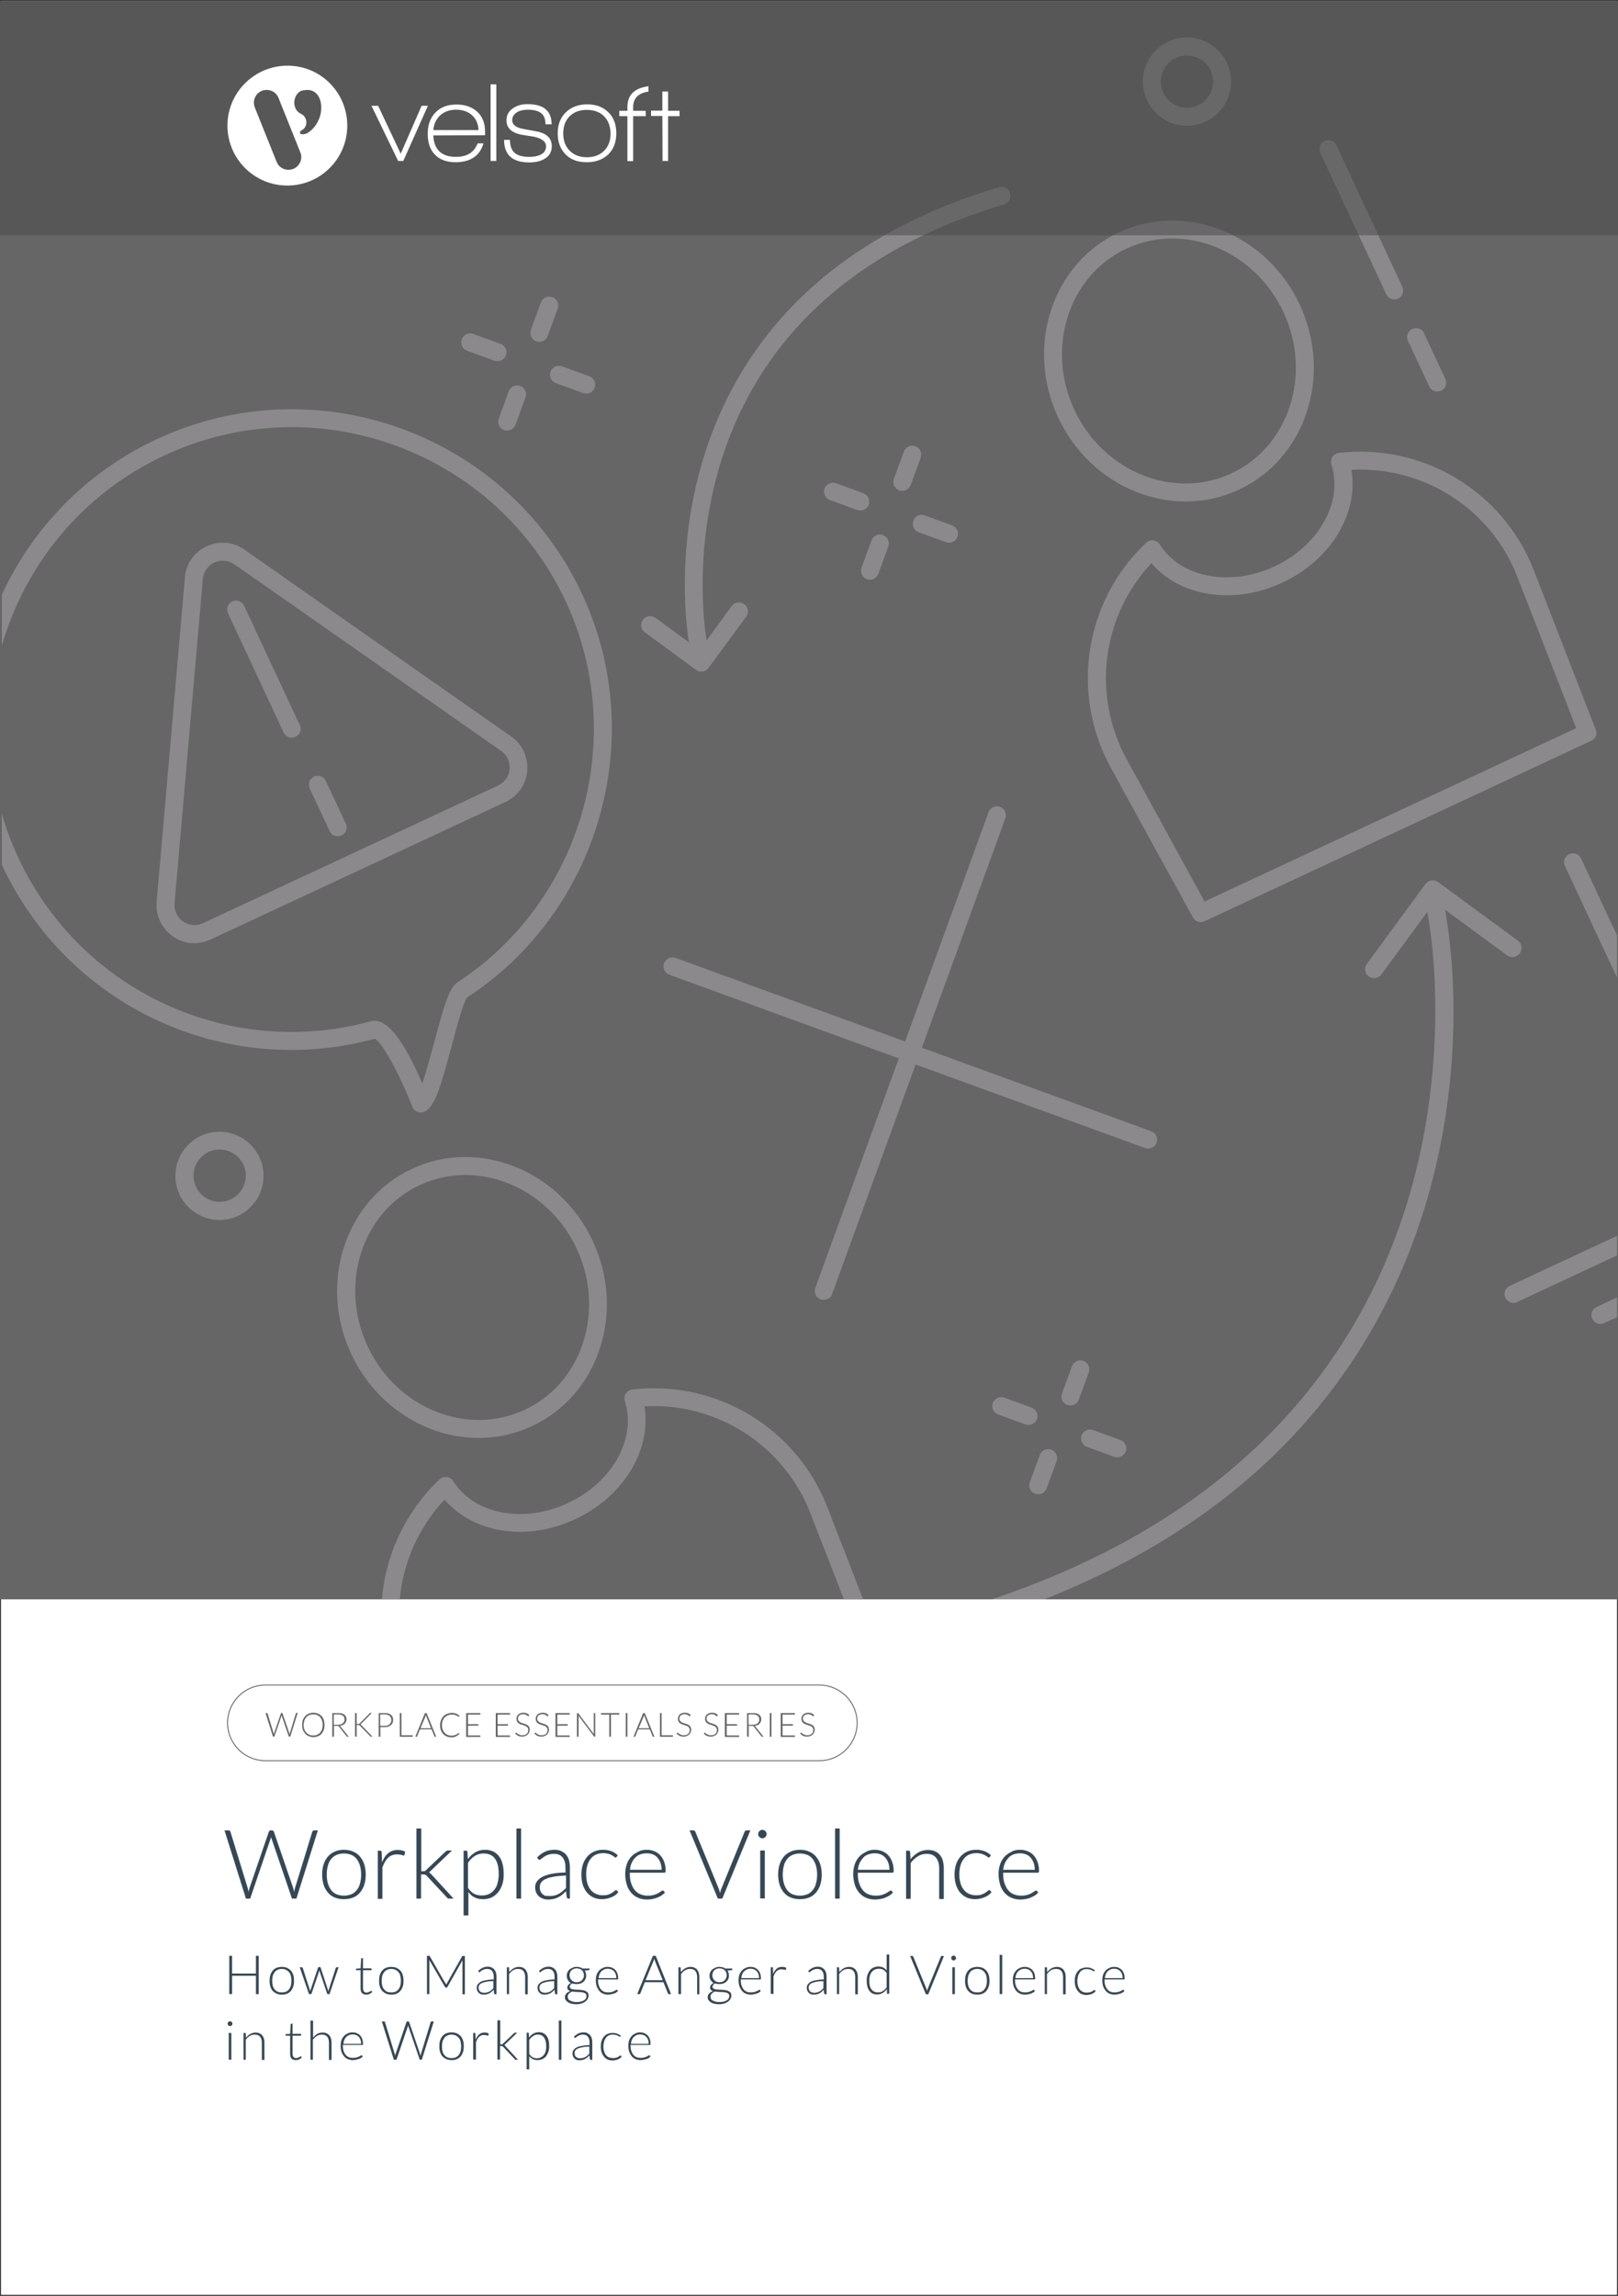 <svg xmlns="http://www.w3.org/2000/svg" x="0px" y="0px" viewBox="0 0 875 1241" style="enable-background:new 0 0 875 1241;"><rect x="0" y="0" width="875" height="1241" fill="#333333" stroke="none"/><defs></defs><style type="text/css">	.st0{fill:#FFFFFF;stroke:#231F20;stroke-miterlimit:10;}	.st1{fill:#666666;}	.st2{fill:#8B898B;}	.st3{fill:#364855;}	.st4{fill:#484849;fill-opacity:0.5;}	.st5{fill:#FFFFFF;}	.st6{display:none;}</style><g><g id="Template"><rect y="0" class="st0" width="875" height="1241"></rect></g><g id="Layer_4"><rect y="0.5" class="st1" width="875" height="864"></rect><g><path class="st2" d="M756.1,161.4c-2.4,1.1-5.3,0.1-6.4-2.3L714,82.6c-1.1-2.4-0.1-5.3,2.3-6.4c2.4-1.1,5.3-0.1,6.4,2.3&#10;&#9;&#9;&#9;&#9;&#9;l35.6,76.4C759.5,157.4,758.5,160.3,756.1,161.4z"></path><path class="st2" d="M779.3,211.2c-2.4,1.1-5.3,0.1-6.4-2.3l-11.5-24.7c-1.1-2.4-0.1-5.3,2.3-6.4c2.4-1.1,5.3-0.1,6.4,2.3&#10;&#9;&#9;&#9;&#9;&#9;l11.5,24.7C782.8,207.2,781.7,210.1,779.3,211.2z"></path><path class="st2" d="M287.7,770.9c-36,16.8-79.9-0.7-97.8-39.1s-3.1-83.2,32.9-100s79.9,0.7,97.8,39.1&#10;&#9;&#9;&#9;&#9;&#9;C338.5,709.3,323.7,754.1,287.7,770.9z M227,640.6c-31.2,14.5-43.8,53.6-28.2,87.1s53.7,48.9,84.9,34.4&#10;&#9;&#9;&#9;&#9;&#9;c31.2-14.5,43.8-53.6,28.2-87.1C296.2,641.5,258.1,626.1,227,640.6z"></path><path class="st2" d="M860.6,400.4L651.4,498c-2.3,1.1-5.1,0.2-6.3-2.1L600.7,415c-22-40.2-14.2-90.2,19.1-121.6&#10;&#9;&#9;&#9;&#9;&#9;c1-1,2.5-1.5,3.9-1.3c1.4,0.2,2.7,1,3.5,2.2c11.3,18,38,23,62,11.9c24-11.2,37.3-34.9,30.8-55.1c-0.4-1.4-0.2-2.9,0.5-4.1&#10;&#9;&#9;&#9;&#9;&#9;c0.8-1.2,2.1-2,3.5-2.2c45.5-5.3,88.9,20.8,105.5,63.5l0,0l33.4,86C864,396.6,863,399.3,860.6,400.4z M651.4,487.3l201-93.7&#10;&#9;&#9;&#9;&#9;&#9;l-31.8-81.7c0,0,0,0,0,0c-14.3-36.9-50.7-60-89.8-57.9c4.1,23.4-11.1,48.8-37.4,61c-26.2,12.2-55.5,7.5-70.7-10.6&#10;&#9;&#9;&#9;&#9;&#9;c-26.8,28.5-32.4,71.3-13.4,106L651.4,487.3z"></path><path class="st2" d="M670,264.7c-36,16.8-79.9-0.7-97.8-39.1s-3.1-83.2,32.9-100s79.9,0.7,97.8,39.1S706,247.9,670,264.7z&#10;&#9;&#9;&#9;&#9;&#9; M609.2,134.4C578,148.9,565.4,188,581,221.5c15.6,33.5,53.7,48.9,84.9,34.4c31.2-14.5,43.8-53.6,28.2-87.1&#10;&#9;&#9;&#9;&#9;&#9;C678.5,135.3,640.4,119.8,609.2,134.4z"></path><path class="st2" d="M558.3,769.8c-1.1,0.5-2.5,0.6-3.7,0.2l-14.8-5.4c-2.5-0.9-3.8-3.7-2.9-6.2c0.9-2.5,3.7-3.8,6.2-2.9&#10;&#9;&#9;&#9;&#9;&#9;l14.8,5.4c2.5,0.9,3.8,3.7,2.9,6.2C560.4,768.4,559.4,769.3,558.3,769.8z"></path><path class="st2" d="M606.3,787.3c-1.1,0.5-2.5,0.6-3.7,0.2l-14.8-5.4c-2.5-0.9-3.8-3.7-2.9-6.2c0.9-2.5,3.7-3.8,6.2-2.9&#10;&#9;&#9;&#9;&#9;&#9;l14.8,5.4c2.5,0.9,3.8,3.7,2.9,6.2C608.4,785.8,607.4,786.8,606.3,787.3z"></path><path class="st2" d="M494.4,573.6c-1.1,0.5-2.5,0.6-3.7,0.2L362,526.9c-2.5-0.9-3.8-3.7-2.9-6.2c0.9-2.5,3.7-3.8,6.2-2.9&#10;&#9;&#9;&#9;&#9;&#9;L494,564.6c2.5,0.9,3.8,3.7,2.9,6.2C496.4,572.1,495.5,573.1,494.4,573.6z"></path><path class="st2" d="M494.4,573.6c-1.1,0.5-2.5,0.6-3.7,0.2c-2.5-0.9-3.8-3.7-2.9-6.2l46.8-128.6c0.9-2.5,3.7-3.8,6.2-2.9&#10;&#9;&#9;&#9;&#9;&#9;c2.5,0.9,3.8,3.7,2.9,6.2l-46.8,128.6C496.4,572.1,495.5,573.1,494.4,573.6z"></path><path class="st2" d="M623,620.4c-1.1,0.5-2.5,0.6-3.7,0.2l-128.6-46.8c-2.5-0.9-3.8-3.7-2.9-6.2c0.9-2.5,3.7-3.8,6.2-2.9&#10;&#9;&#9;&#9;&#9;&#9;l128.6,46.8c2.5,0.9,3.8,3.7,2.9,6.2C625,618.9,624.1,619.9,623,620.4z"></path><path class="st2" d="M447.5,702.2c-1.1,0.5-2.5,0.6-3.7,0.2c-2.5-0.9-3.8-3.7-2.9-6.2l46.8-128.6c0.9-2.5,3.7-3.8,6.2-2.9&#10;&#9;&#9;&#9;&#9;&#9;c2.5,0.9,3.8,3.7,2.9,6.2L450,699.5C449.6,700.8,448.7,701.7,447.5,702.2z"></path><path class="st2" d="M563.5,807.3c-1.1,0.5-2.5,0.6-3.7,0.2c-2.5-0.9-3.8-3.7-2.9-6.2l5.4-14.8c0.9-2.5,3.7-3.8,6.2-2.9&#10;&#9;&#9;&#9;&#9;&#9;c2.5,0.9,3.8,3.7,2.9,6.2l-5.4,14.8C565.5,805.8,564.6,806.8,563.5,807.3z"></path><path class="st2" d="M580.9,759.3c-1.1,0.5-2.5,0.6-3.7,0.2c-2.5-0.9-3.8-3.7-2.9-6.2l5.4-14.8c0.9-2.5,3.7-3.8,6.2-2.9&#10;&#9;&#9;&#9;&#9;&#9;c2.5,0.9,3.8,3.7,2.9,6.2l-5.4,14.8C583,757.8,582.1,758.8,580.9,759.3z"></path><path class="st2" d="M467.3,275.5c-1.1,0.5-2.5,0.6-3.7,0.2l-14.8-5.4c-2.5-0.9-3.8-3.7-2.9-6.2s3.7-3.8,6.2-2.9l14.8,5.4&#10;&#9;&#9;&#9;&#9;&#9;c2.5,0.9,3.8,3.7,2.9,6.2C469.4,274,468.5,274.9,467.3,275.5z"></path><path class="st2" d="M515.3,292.9c-1.1,0.5-2.5,0.6-3.7,0.2l-14.8-5.4c-2.5-0.9-3.8-3.7-2.9-6.2c0.9-2.5,3.7-3.8,6.2-2.9&#10;&#9;&#9;&#9;&#9;&#9;l14.8,5.4c2.5,0.9,3.8,3.7,2.9,6.2C517.4,291.4,516.5,292.4,515.3,292.9z"></path><path class="st2" d="M472.5,312.9c-1.1,0.5-2.5,0.6-3.7,0.2c-2.5-0.9-3.8-3.7-2.9-6.2l5.4-14.8c0.9-2.5,3.7-3.8,6.2-2.9&#10;&#9;&#9;&#9;&#9;&#9;s3.8,3.7,2.9,6.2l-5.4,14.8C474.5,311.4,473.6,312.4,472.5,312.9z"></path><path class="st2" d="M490,264.9c-1.1,0.5-2.5,0.6-3.7,0.2c-2.5-0.9-3.8-3.7-2.9-6.2l5.4-14.8c0.9-2.5,3.7-3.8,6.2-2.9&#10;&#9;&#9;&#9;&#9;&#9;s3.8,3.7,2.9,6.2l-5.4,14.8C492,263.4,491.1,264.4,490,264.9z"></path><path class="st2" d="M271.1,194.8c-1.1,0.5-2.5,0.6-3.7,0.2l-14.8-5.4c-2.5-0.9-3.8-3.7-2.9-6.2c0.9-2.5,3.7-3.8,6.2-2.9&#10;&#9;&#9;&#9;&#9;&#9;l14.8,5.4c2.5,0.9,3.8,3.7,2.9,6.2C273.2,193.3,272.2,194.3,271.1,194.8z"></path><path class="st2" d="M319.1,212.3c-1.1,0.5-2.5,0.6-3.7,0.2l-14.8-5.4c-2.5-0.9-3.8-3.7-2.9-6.2c0.9-2.5,3.7-3.8,6.2-2.9&#10;&#9;&#9;&#9;&#9;&#9;l14.8,5.4c2.5,0.9,3.8,3.7,2.9,6.2C321.2,210.8,320.2,211.8,319.1,212.3z"></path><path class="st2" d="M276.3,232.3c-1.1,0.5-2.5,0.6-3.7,0.2c-2.5-0.9-3.8-3.7-2.9-6.2l5.4-14.8c0.9-2.5,3.7-3.8,6.2-2.9&#10;&#9;&#9;&#9;&#9;&#9;c2.5,0.9,3.8,3.7,2.9,6.2l-5.4,14.8C278.3,230.8,277.4,231.8,276.3,232.3z"></path><path class="st2" d="M293.7,184.3c-1.1,0.5-2.5,0.6-3.7,0.2c-2.5-0.9-3.8-3.7-2.9-6.2l5.4-14.8c0.9-2.5,3.7-3.8,6.2-2.9&#10;&#9;&#9;&#9;&#9;&#9;c2.5,0.9,3.8,3.7,2.9,6.2l-5.4,14.8C295.8,182.8,294.9,183.8,293.7,184.3z"></path><path class="st2" d="M128.8,657.2c-11.9,5.6-26.1,0.4-31.7-11.5c-5.6-11.9-0.4-26.1,11.5-31.7c11.9-5.6,26.1-0.4,31.7,11.5&#10;&#9;&#9;&#9;&#9;&#9;C145.9,637.4,140.7,651.6,128.8,657.2z M112.8,622.7c-7.1,3.3-10.1,11.7-6.8,18.8c3.3,7.1,11.7,10.1,18.8,6.8&#10;&#9;&#9;&#9;&#9;&#9;c7.1-3.3,10.1-11.7,6.8-18.8C128.3,622.5,119.8,619.4,112.8,622.7z"></path><path class="st2" d="M652,65.7c-11.9,5.6-26.1,0.4-31.7-11.5s-0.4-26.1,11.5-31.7c11.9-5.6,26.1-0.4,31.7,11.5&#10;&#9;&#9;&#9;&#9;&#9;S663.9,60.2,652,65.7z M635.9,31.3c-7.1,3.3-10.1,11.7-6.8,18.8c3.3,7.1,11.7,10.1,18.8,6.8c7.1-3.3,10.1-11.7,6.8-18.8&#10;&#9;&#9;&#9;&#9;&#9;C651.4,31.1,643,28,635.9,31.3z"></path><path class="st2" d="M819.9,516.9c-1.6,0.7-3.4,0.6-4.9-0.5l-39.2-28.8l-28.8,39.2c-1.6,2.2-4.6,2.6-6.8,1&#10;&#9;&#9;&#9;&#9;&#9;c-2.2-1.6-2.6-4.6-1-6.8l31.7-43.2c0.8-1,1.9-1.7,3.2-1.9c1.3-0.2,2.6,0.1,3.6,0.9l43.2,31.7c2.2,1.6,2.6,4.6,1,6.8&#10;&#9;&#9;&#9;&#9;&#9;C821.3,516.1,820.6,516.6,819.9,516.9z"></path><path class="st2" d="M381.6,361.3c0,0-0.1,0-0.1,0.1c-2.5,1.1-5.3-0.1-6.4-2.6c-2.8-6.5-15.1-72.6,15.9-138.8&#10;&#9;&#9;&#9;&#9;&#9;c26.8-57.2,77-97.2,149.2-118.8c2.6-0.8,5.3,0.7,6,3.3s-0.7,5.3-3.3,6c-69.5,20.8-117.7,59.1-143.2,113.6&#10;&#9;&#9;&#9;&#9;&#9;C370.4,286.7,381.8,349.8,384,355C385,357.4,383.9,360.2,381.6,361.3z"></path><path class="st2" d="M381.3,362.6c-1.6,0.7-3.4,0.6-4.9-0.5l-27.7-20.3c-2.2-1.6-2.6-4.6-1-6.8c1.6-2.2,4.6-2.6,6.8-1l23.8,17.4&#10;&#9;&#9;&#9;&#9;&#9;l17.4-23.8c1.6-2.2,4.6-2.6,6.8-1c2.2,1.6,2.6,4.6,1,6.8L383.2,361C382.7,361.7,382,362.2,381.3,362.6z"></path><path class="st2" d="M273.4,433.5l-159.6,74.4c-6.7,3.1-14.4,2.5-20.4-1.8c-6.1-4.3-9.3-11.2-8.7-18.6l15.3-175.4&#10;&#9;&#9;&#9;&#9;&#9;c0.6-7.4,5-13.7,11.8-16.8s14.4-2.5,20.4,1.8l144.2,101c6.1,4.3,9.3,11.2,8.7,18.6C284.5,424.1,280.1,430.3,273.4,433.5z&#10;&#9;&#9;&#9;&#9;&#9; M115.9,304.1c-3.5,1.7-5.9,5-6.2,8.9c0,0,0,0,0,0L94.4,488.3c-0.3,3.9,1.4,7.6,4.6,9.8c3.2,2.2,7.2,2.6,10.8,0.9l159.6-74.4&#10;&#9;&#9;&#9;&#9;&#9;c3.5-1.7,5.9-5,6.2-8.9c0.3-3.9-1.4-7.6-4.6-9.8L126.7,305C123.5,302.8,119.5,302.5,115.9,304.1z M104.9,312.5L104.9,312.5&#10;&#9;&#9;&#9;&#9;&#9;L104.9,312.5z"></path><path class="st2" d="M159.8,398.3c-2.4,1.1-5.3,0.1-6.4-2.3l-30.1-64.5c-1.1-2.4-0.1-5.3,2.3-6.4c2.4-1.1,5.3-0.1,6.4,2.3&#10;&#9;&#9;&#9;&#9;&#9;l30.1,64.5C163.3,394.3,162.3,397.2,159.8,398.3z"></path><path class="st2" d="M184.7,451.6c-2.4,1.1-5.3,0.1-6.4-2.3l-10.8-23.1c-1.1-2.4-0.1-5.3,2.3-6.4c2.4-1.1,5.3-0.1,6.4,2.3&#10;&#9;&#9;&#9;&#9;&#9;l10.8,23.1C188.2,447.6,187.1,450.5,184.7,451.6z"></path><path class="st2" d="M314.8,321.1c-40.3-86.5-143.5-124-230-83.7c-38.4,17.9-67.2,48.2-83.8,84V349&#10;&#9;&#9;&#9;&#9;&#9;c12.7-43.8,43.4-82.1,87.9-102.8c81.6-38.1,179-2.6,217.1,79c34.1,73.2,9,161.7-58.6,205.8c-4.3,2.8-7,11.5-12.5,32.1&#10;&#9;&#9;&#9;&#9;&#9;c-1.9,7-4.4,16.3-6.5,22.6c-10.5-24.5-19.8-35.8-27.7-33.7c-76.9,21-157.2-16.3-190.9-88.6c-3.6-7.7-6.5-15.5-8.8-23.5v27.5&#10;&#9;&#9;&#9;&#9;&#9;c0,0,0,0.1,0,0.1c35.7,76.5,120.4,116,201.7,94c4,2,13.3,18.9,20.3,36.8c0.5,1.3,1.5,2.2,2.7,2.7c1.2,0.5,2.6,0.5,3.9-0.1&#10;&#9;&#9;&#9;&#9;&#9;c5.4-2.5,8.4-12.2,14.6-35.3c2.6-9.7,6.5-24.3,8.4-26.4C324.3,492.3,351,398.6,314.8,321.1z"></path><path class="st2" d="M874.5,505.7L855,464c-1.1-2.4-4-3.5-6.4-2.3c-2.4,1.1-3.5,4-2.3,6.4l28.2,60.5V505.7z"></path><path class="st2" d="M874.5,668l-58.1,27.1c-2.4,1.1-3.5,4-2.3,6.4c1.1,2.4,4,3.5,6.4,2.3l54-25.2V668z"></path><path class="st2" d="M874.5,701.3l-11.1,5.2c-2.4,1.1-3.5,4-2.3,6.4s4,3.5,6.4,2.3l7-3.2V701.3z"></path><path class="st2" d="M216.2,864.5c1.8-19.8,10.1-38.8,24.2-53.9c15.3,18.1,44.5,22.9,70.7,10.6c26.2-12.2,41.4-37.7,37.4-61&#10;&#9;&#9;&#9;&#9;&#9;c39.1-2.2,75.5,21,89.8,57.9c0,0,0,0,0,0l18.1,46.5h10.4l-19.4-50c-16.6-42.7-60-68.8-105.5-63.5c-1.4,0.2-2.7,1-3.5,2.2&#10;&#9;&#9;&#9;&#9;&#9;c-0.8,1.2-1,2.7-0.5,4.1c6.5,20.2-6.8,43.9-30.8,55.1c-24,11.2-50.7,6.1-62-11.9c-0.8-1.2-2.1-2-3.5-2.2&#10;&#9;&#9;&#9;&#9;&#9;c-1.4-0.2-2.9,0.3-3.9,1.3c-18.5,17.5-29.2,40.8-31.2,64.9H216.2z"></path><path class="st2" d="M778.7,480.9c-1.1-2.5-3.9-3.6-6.4-2.6c-0.1,0-0.1,0-0.1,0.1c-2.4,1.1-3.4,3.9-2.4,6.3&#10;&#9;&#9;&#9;&#9;&#9;c3.5,8.2,21.5,107.8-24.5,206.3c-38.2,81.5-108.4,139.8-208.9,173.5h28.4c8.4-3.3,16.6-6.9,24.6-10.6&#10;&#9;&#9;&#9;&#9;&#9;c76.8-35.8,132.1-89.1,164.8-158.8C802,592.7,783,491,778.7,480.9z"></path></g><g><path class="st3" d="M121.4,989.4h2.2c0.5,0,0.8,0.2,1,0.7l9.3,30.3c0.1,0.3,0.2,0.7,0.3,1.1c0.1,0.4,0.2,0.8,0.2,1.3&#10;&#9;&#9;&#9;&#9;&#9;c0.1-0.4,0.2-0.9,0.3-1.3c0.1-0.4,0.2-0.8,0.3-1.1l10.4-30.3c0.1-0.2,0.2-0.4,0.4-0.5c0.2-0.1,0.4-0.2,0.6-0.2h0.7&#10;&#9;&#9;&#9;&#9;&#9;c0.2,0,0.4,0.1,0.6,0.2c0.2,0.1,0.3,0.3,0.4,0.5l10.4,30.3c0.1,0.3,0.2,0.7,0.3,1.1c0.1,0.4,0.2,0.8,0.3,1.2&#10;&#9;&#9;&#9;&#9;&#9;c0.1-0.4,0.2-0.8,0.2-1.2c0.1-0.4,0.2-0.8,0.3-1.1l9.3-30.3c0.1-0.2,0.2-0.4,0.4-0.5c0.2-0.1,0.4-0.2,0.6-0.2h2l-11.6,36.9h-2.4&#10;&#9;&#9;&#9;&#9;&#9;l-10.9-32c-0.1-0.4-0.3-0.9-0.4-1.3c-0.1,0.5-0.2,0.9-0.4,1.3l-10.9,32H133L121.4,989.4z"></path><path class="st3" d="M186,999.9c1.9,0,3.5,0.3,5,1c1.5,0.6,2.7,1.5,3.7,2.7c1,1.2,1.8,2.6,2.3,4.2s0.8,3.5,0.8,5.5&#10;&#9;&#9;&#9;&#9;&#9;s-0.3,3.9-0.8,5.5s-1.3,3-2.3,4.2c-1,1.2-2.2,2.1-3.7,2.7s-3.1,0.9-5,0.9c-1.9,0-3.5-0.3-5-0.9c-1.5-0.6-2.7-1.5-3.7-2.7&#10;&#9;&#9;&#9;&#9;&#9;c-1-1.2-1.8-2.6-2.3-4.2c-0.5-1.6-0.8-3.5-0.8-5.5s0.3-3.9,0.8-5.5c0.5-1.6,1.3-3,2.3-4.2c1-1.2,2.3-2.1,3.7-2.7&#10;&#9;&#9;&#9;&#9;&#9;C182.5,1000.2,184.1,999.9,186,999.9z M186,1024.7c1.5,0,2.9-0.3,4.1-0.8s2.1-1.3,2.9-2.3c0.8-1,1.4-2.2,1.7-3.6&#10;&#9;&#9;&#9;&#9;&#9;c0.4-1.4,0.6-3,0.6-4.7c0-1.7-0.2-3.3-0.6-4.7c-0.4-1.4-1-2.6-1.7-3.6c-0.8-1-1.7-1.8-2.9-2.3c-1.2-0.5-2.5-0.8-4.1-0.8&#10;&#9;&#9;&#9;&#9;&#9;c-1.5,0-2.9,0.3-4.1,0.8c-1.2,0.5-2.1,1.3-2.9,2.3c-0.8,1-1.4,2.2-1.7,3.6c-0.4,1.4-0.6,3-0.6,4.7c0,1.7,0.2,3.3,0.6,4.7&#10;&#9;&#9;&#9;&#9;&#9;s1,2.6,1.7,3.6c0.8,1,1.7,1.8,2.9,2.3C183.1,1024.4,184.4,1024.7,186,1024.7z"></path><path class="st3" d="M204.3,1026.3v-25.9h1.3c0.3,0,0.5,0.1,0.6,0.2c0.1,0.1,0.2,0.3,0.2,0.6l0.2,5.5c0.8-2.1,1.9-3.8,3.3-4.9&#10;&#9;&#9;&#9;&#9;&#9;c1.4-1.2,3.1-1.8,5.1-1.8c0.8,0,1.5,0.1,2.2,0.2c0.7,0.2,1.3,0.4,1.9,0.7l-0.3,1.7c-0.1,0.3-0.2,0.4-0.5,0.4&#10;&#9;&#9;&#9;&#9;&#9;c-0.1,0-0.3,0-0.4-0.1c-0.2-0.1-0.4-0.1-0.7-0.2s-0.6-0.2-1.1-0.2c-0.4-0.1-0.9-0.1-1.4-0.1c-2,0-3.6,0.6-4.8,1.8&#10;&#9;&#9;&#9;&#9;&#9;c-1.3,1.2-2.3,3-3.1,5.3v16.9H204.3z"></path><path class="st3" d="M227.8,988.4v23.1h1.2c0.2,0,0.5,0,0.7-0.1c0.2-0.1,0.5-0.2,0.7-0.5l10.4-9.9c0.2-0.2,0.4-0.3,0.6-0.5&#10;&#9;&#9;&#9;&#9;&#9;c0.2-0.1,0.5-0.2,0.8-0.2h2.2l-11.4,10.9c-0.2,0.2-0.3,0.3-0.5,0.5c-0.2,0.1-0.3,0.3-0.5,0.4c0.3,0.1,0.5,0.3,0.7,0.5&#10;&#9;&#9;&#9;&#9;&#9;s0.4,0.4,0.6,0.6l12,13.1H243c-0.2,0-0.5,0-0.7-0.1c-0.2-0.1-0.4-0.2-0.6-0.5l-10.9-11.7c-0.3-0.3-0.6-0.5-0.8-0.6&#10;&#9;&#9;&#9;&#9;&#9;c-0.2-0.1-0.6-0.2-1.1-0.2h-1.2v13.1h-2.5v-37.9H227.8z"></path><path class="st3" d="M250.7,1035.5v-35.1h1.4c0.2,0,0.4,0,0.5,0.1s0.2,0.3,0.2,0.5l0.2,4c1.1-1.6,2.5-2.8,4-3.7&#10;&#9;&#9;&#9;&#9;&#9;c1.5-0.9,3.3-1.4,5.2-1.4c3.2,0,5.7,1.1,7.5,3.3c1.8,2.2,2.7,5.5,2.7,9.9c0,1.9-0.2,3.7-0.7,5.3s-1.2,3.1-2.2,4.3&#10;&#9;&#9;&#9;&#9;&#9;c-1,1.2-2.1,2.2-3.5,2.9c-1.4,0.7-3,1-4.8,1c-1.8,0-3.3-0.3-4.6-1c-1.3-0.6-2.4-1.6-3.3-2.9v12.7H250.7z M261.5,1001.9&#10;&#9;&#9;&#9;&#9;&#9;c-1.7,0-3.3,0.4-4.7,1.3c-1.4,0.9-2.6,2.1-3.7,3.7v13.6c1,1.5,2.1,2.5,3.3,3.2c1.2,0.6,2.6,0.9,4.1,0.9c1.5,0,2.9-0.3,4-0.8&#10;&#9;&#9;&#9;&#9;&#9;c1.1-0.6,2.1-1.3,2.9-2.4c0.8-1,1.4-2.2,1.7-3.6c0.4-1.4,0.6-3,0.6-4.7c0-3.9-0.7-6.7-2.1-8.5&#10;&#9;&#9;&#9;&#9;&#9;C266.3,1002.8,264.2,1001.9,261.5,1001.9z"></path><path class="st3" d="M281.8,988.4v37.9h-2.5v-37.9H281.8z"></path><path class="st3" d="M307.5,1026.3c-0.5,0-0.8-0.2-1-0.7l-0.4-3.3c-0.7,0.7-1.4,1.3-2.1,1.9c-0.7,0.6-1.4,1-2.2,1.4&#10;&#9;&#9;&#9;&#9;&#9;c-0.8,0.4-1.6,0.7-2.5,0.9c-0.9,0.2-1.9,0.3-2.9,0.3c-0.9,0-1.7-0.1-2.6-0.4c-0.8-0.3-1.6-0.7-2.2-1.2s-1.2-1.2-1.6-2.1&#10;&#9;&#9;&#9;&#9;&#9;c-0.4-0.8-0.6-1.9-0.6-3c0-1.1,0.3-2.1,0.9-3c0.6-0.9,1.6-1.8,2.9-2.5c1.3-0.7,3-1.3,5.1-1.7c2.1-0.4,4.6-0.7,7.5-0.7v-2.7&#10;&#9;&#9;&#9;&#9;&#9;c0-2.4-0.5-4.2-1.6-5.5c-1-1.3-2.6-1.9-4.6-1.9c-1.3,0-2.3,0.2-3.2,0.5c-0.9,0.3-1.6,0.7-2.2,1.1s-1.1,0.8-1.5,1.1&#10;&#9;&#9;&#9;&#9;&#9;c-0.4,0.3-0.7,0.5-1,0.5c-0.3,0-0.6-0.2-0.8-0.5l-0.4-0.8c1.4-1.4,2.8-2.4,4.3-3.1c1.5-0.7,3.2-1,5.1-1c1.4,0,2.6,0.2,3.6,0.7&#10;&#9;&#9;&#9;&#9;&#9;s1.9,1.1,2.6,1.9s1.2,1.8,1.6,3c0.3,1.2,0.5,2.5,0.5,3.9v16.9H307.5z M297.1,1024.9c1,0,1.9-0.1,2.8-0.3&#10;&#9;&#9;&#9;&#9;&#9;c0.8-0.2,1.6-0.5,2.3-0.9c0.7-0.4,1.4-0.9,2-1.4c0.6-0.5,1.2-1.1,1.9-1.7v-6.8c-2.5,0.1-4.6,0.3-6.4,0.6&#10;&#9;&#9;&#9;&#9;&#9;c-1.8,0.3-3.3,0.7-4.4,1.2c-1.2,0.5-2,1.1-2.6,1.9c-0.5,0.7-0.8,1.5-0.8,2.5c0,0.9,0.1,1.6,0.4,2.3c0.3,0.6,0.7,1.2,1.1,1.6&#10;&#9;&#9;&#9;&#9;&#9;c0.5,0.4,1,0.7,1.6,0.9C295.7,1024.8,296.4,1024.9,297.1,1024.9z"></path><path class="st3" d="M333.4,1003.8c-0.1,0.1-0.2,0.2-0.2,0.2c-0.1,0.1-0.2,0.1-0.3,0.1c-0.2,0-0.4-0.1-0.7-0.4&#10;&#9;&#9;&#9;&#9;&#9;c-0.3-0.2-0.7-0.5-1.2-0.8c-0.5-0.3-1.1-0.5-1.9-0.8c-0.8-0.2-1.7-0.4-2.8-0.4c-1.5,0-2.8,0.3-4,0.8c-1.2,0.5-2.1,1.3-2.9,2.3&#10;&#9;&#9;&#9;&#9;&#9;c-0.8,1-1.4,2.2-1.8,3.6c-0.4,1.4-0.6,3-0.6,4.7c0,1.8,0.2,3.4,0.6,4.8c0.4,1.4,1,2.6,1.8,3.6c0.8,1,1.7,1.7,2.8,2.2&#10;&#9;&#9;&#9;&#9;&#9;c1.1,0.5,2.3,0.8,3.7,0.8c1.3,0,2.3-0.1,3.1-0.4c0.8-0.3,1.5-0.6,2.1-1c0.5-0.3,1-0.7,1.3-1c0.3-0.3,0.6-0.4,0.8-0.4&#10;&#9;&#9;&#9;&#9;&#9;c0.2,0,0.4,0.1,0.5,0.3l0.7,0.8c-0.4,0.5-0.9,1-1.5,1.5c-0.6,0.5-1.3,0.8-2.1,1.2c-0.8,0.3-1.6,0.6-2.5,0.8&#10;&#9;&#9;&#9;&#9;&#9;c-0.9,0.2-1.8,0.3-2.8,0.3c-1.7,0-3.2-0.3-4.5-0.9c-1.4-0.6-2.5-1.5-3.5-2.6c-1-1.1-1.7-2.5-2.3-4.2c-0.5-1.7-0.8-3.5-0.8-5.6&#10;&#9;&#9;&#9;&#9;&#9;c0-2,0.3-3.8,0.8-5.4c0.5-1.6,1.3-3,2.3-4.2c1-1.2,2.2-2.1,3.7-2.8c1.5-0.7,3.1-1,5-1c1.7,0,3.2,0.3,4.5,0.8&#10;&#9;&#9;&#9;&#9;&#9;c1.3,0.5,2.5,1.3,3.4,2.2L333.4,1003.8z"></path><path class="st3" d="M349.8,999.9c1.5,0,2.8,0.3,4.1,0.8c1.2,0.5,2.3,1.2,3.2,2.2c0.9,1,1.6,2.2,2.1,3.6c0.5,1.4,0.8,3,0.8,4.8&#10;&#9;&#9;&#9;&#9;&#9;c0,0.4-0.1,0.6-0.2,0.8c-0.1,0.1-0.3,0.2-0.5,0.2h-18.7v0.5c0,1.9,0.2,3.7,0.7,5.1c0.5,1.5,1.1,2.7,1.9,3.7c0.8,1,1.8,1.8,3,2.3&#10;&#9;&#9;&#9;&#9;&#9;c1.2,0.5,2.5,0.8,4,0.8c1.3,0,2.4-0.1,3.4-0.4c1-0.3,1.8-0.6,2.4-1c0.7-0.4,1.2-0.7,1.6-1s0.7-0.4,0.8-0.4&#10;&#9;&#9;&#9;&#9;&#9;c0.2,0,0.4,0.1,0.5,0.3l0.7,0.8c-0.4,0.5-1,1-1.7,1.5c-0.7,0.5-1.5,0.8-2.3,1.2c-0.8,0.3-1.7,0.6-2.7,0.8&#10;&#9;&#9;&#9;&#9;&#9;c-1,0.2-1.9,0.3-2.9,0.3c-1.8,0-3.4-0.3-4.8-0.9c-1.5-0.6-2.7-1.5-3.8-2.7c-1-1.2-1.9-2.6-2.4-4.3s-0.9-3.7-0.9-5.9&#10;&#9;&#9;&#9;&#9;&#9;c0-1.9,0.3-3.6,0.8-5.1c0.5-1.6,1.3-2.9,2.3-4.1c1-1.1,2.2-2,3.7-2.7C346.3,1000.2,348,999.9,349.8,999.9z M349.8,1001.8&#10;&#9;&#9;&#9;&#9;&#9;c-1.3,0-2.5,0.2-3.6,0.6s-2,1-2.7,1.8c-0.8,0.8-1.4,1.7-1.9,2.8c-0.5,1.1-0.8,2.3-0.9,3.7h17.1c0-1.4-0.2-2.6-0.6-3.7&#10;&#9;&#9;&#9;&#9;&#9;c-0.4-1.1-0.9-2-1.6-2.8c-0.7-0.8-1.5-1.4-2.5-1.8C352.1,1002,351,1001.8,349.8,1001.8z"></path><path class="st3" d="M372.9,989.4h2.1c0.2,0,0.4,0.1,0.6,0.2c0.2,0.1,0.3,0.3,0.4,0.5l12.6,30.6c0.3,0.8,0.6,1.7,0.8,2.6&#10;&#9;&#9;&#9;&#9;&#9;c0.2-0.9,0.4-1.8,0.8-2.6l12.5-30.6c0.1-0.2,0.2-0.4,0.4-0.5c0.2-0.1,0.4-0.2,0.6-0.2h2.1l-15.2,36.9h-2.4L372.9,989.4z"></path><path class="st3" d="M414.6,991.4c0,0.3-0.1,0.6-0.2,0.9c-0.1,0.3-0.3,0.5-0.5,0.7c-0.2,0.2-0.5,0.4-0.7,0.5&#10;&#9;&#9;&#9;&#9;&#9;c-0.3,0.1-0.6,0.2-0.9,0.2c-0.3,0-0.6-0.1-0.9-0.2c-0.3-0.1-0.5-0.3-0.7-0.5c-0.2-0.2-0.4-0.4-0.5-0.7c-0.1-0.3-0.2-0.6-0.2-0.9&#10;&#9;&#9;&#9;&#9;&#9;s0.1-0.6,0.2-0.9c0.1-0.3,0.3-0.5,0.5-0.7c0.2-0.2,0.5-0.4,0.7-0.5c0.3-0.1,0.6-0.2,0.9-0.2c0.3,0,0.6,0.1,0.9,0.2&#10;&#9;&#9;&#9;&#9;&#9;c0.3,0.1,0.5,0.3,0.7,0.5c0.2,0.2,0.4,0.5,0.5,0.7S414.6,991.1,414.6,991.4z M413.6,1000.3v25.9h-2.5v-25.9H413.6z"></path><path class="st3" d="M432.6,999.9c1.9,0,3.5,0.3,5,1c1.5,0.6,2.7,1.5,3.7,2.7c1,1.2,1.8,2.6,2.3,4.2s0.8,3.5,0.8,5.5&#10;&#9;&#9;&#9;&#9;&#9;s-0.3,3.9-0.8,5.5s-1.3,3-2.3,4.2c-1,1.2-2.2,2.1-3.7,2.7c-1.5,0.6-3.1,0.9-5,0.9c-1.9,0-3.5-0.3-5-0.9&#10;&#9;&#9;&#9;&#9;&#9;c-1.5-0.6-2.7-1.5-3.7-2.7c-1-1.2-1.8-2.6-2.3-4.2c-0.5-1.6-0.8-3.5-0.8-5.5s0.3-3.9,0.8-5.5c0.5-1.6,1.3-3,2.3-4.2&#10;&#9;&#9;&#9;&#9;&#9;c1-1.2,2.3-2.1,3.7-2.7C429.1,1000.2,430.7,999.9,432.6,999.9z M432.6,1024.7c1.5,0,2.9-0.3,4.1-0.8s2.1-1.3,2.9-2.3&#10;&#9;&#9;&#9;&#9;&#9;c0.8-1,1.4-2.2,1.7-3.6c0.4-1.4,0.6-3,0.6-4.7c0-1.7-0.2-3.3-0.6-4.7c-0.4-1.4-1-2.6-1.7-3.6c-0.8-1-1.7-1.8-2.9-2.3&#10;&#9;&#9;&#9;&#9;&#9;c-1.2-0.5-2.5-0.8-4.1-0.8c-1.5,0-2.9,0.3-4.1,0.8c-1.2,0.5-2.1,1.3-2.9,2.3c-0.8,1-1.4,2.2-1.7,3.6c-0.4,1.4-0.6,3-0.6,4.7&#10;&#9;&#9;&#9;&#9;&#9;c0,1.7,0.2,3.3,0.6,4.7s1,2.6,1.7,3.6c0.8,1,1.7,1.8,2.9,2.3C429.7,1024.4,431.1,1024.7,432.6,1024.7z"></path><path class="st3" d="M454.1,988.4v37.9h-2.5v-37.9H454.1z"></path><path class="st3" d="M473.1,999.9c1.5,0,2.8,0.3,4.1,0.8c1.2,0.5,2.3,1.2,3.2,2.2c0.9,1,1.6,2.2,2.1,3.6s0.8,3,0.8,4.8&#10;&#9;&#9;&#9;&#9;&#9;c0,0.4-0.1,0.6-0.2,0.8c-0.1,0.1-0.3,0.2-0.5,0.2h-18.7v0.5c0,1.9,0.2,3.7,0.7,5.1c0.5,1.5,1.1,2.7,1.9,3.7c0.8,1,1.8,1.8,3,2.3&#10;&#9;&#9;&#9;&#9;&#9;c1.2,0.5,2.5,0.8,4,0.8c1.3,0,2.4-0.1,3.4-0.4c1-0.3,1.8-0.6,2.4-1c0.7-0.4,1.2-0.7,1.6-1s0.7-0.4,0.8-0.4&#10;&#9;&#9;&#9;&#9;&#9;c0.2,0,0.4,0.1,0.5,0.3l0.7,0.8c-0.4,0.5-1,1-1.7,1.5s-1.5,0.8-2.3,1.2s-1.7,0.6-2.7,0.8c-1,0.2-1.9,0.3-2.9,0.3&#10;&#9;&#9;&#9;&#9;&#9;c-1.8,0-3.4-0.3-4.8-0.9c-1.5-0.6-2.7-1.5-3.8-2.7c-1-1.2-1.9-2.6-2.4-4.3s-0.9-3.7-0.9-5.9c0-1.9,0.3-3.6,0.8-5.1&#10;&#9;&#9;&#9;&#9;&#9;c0.5-1.6,1.3-2.9,2.3-4.1c1-1.1,2.2-2,3.7-2.7C469.6,1000.2,471.3,999.9,473.1,999.9z M473.1,1001.8c-1.3,0-2.5,0.2-3.6,0.6&#10;&#9;&#9;&#9;&#9;&#9;c-1.1,0.4-2,1-2.7,1.8s-1.4,1.7-1.9,2.8c-0.5,1.1-0.8,2.3-1,3.7H481c0-1.4-0.2-2.6-0.6-3.7c-0.4-1.1-0.9-2-1.6-2.8&#10;&#9;&#9;&#9;&#9;&#9;c-0.7-0.8-1.5-1.4-2.5-1.8S474.3,1001.8,473.1,1001.8z"></path><path class="st3" d="M490,1026.3v-25.9h1.4c0.5,0,0.7,0.2,0.8,0.7l0.2,3.9c1.2-1.5,2.6-2.7,4.1-3.6c1.6-0.9,3.3-1.4,5.3-1.4&#10;&#9;&#9;&#9;&#9;&#9;c1.4,0,2.7,0.2,3.8,0.7c1.1,0.5,2,1.1,2.7,2c0.7,0.9,1.3,1.9,1.6,3.1s0.5,2.6,0.5,4.1v16.6h-2.5v-16.6c0-2.4-0.6-4.3-1.7-5.7&#10;&#9;&#9;&#9;&#9;&#9;s-2.8-2.1-5.1-2.1c-1.7,0-3.3,0.4-4.7,1.3s-2.8,2.1-3.9,3.6v19.4H490z"></path><path class="st3" d="M535.2,1003.8c-0.1,0.1-0.2,0.2-0.2,0.2c-0.1,0.1-0.2,0.1-0.3,0.1c-0.2,0-0.4-0.1-0.7-0.4&#10;&#9;&#9;&#9;&#9;&#9;c-0.3-0.2-0.7-0.5-1.2-0.8c-0.5-0.3-1.1-0.5-1.9-0.8c-0.8-0.2-1.7-0.4-2.8-0.4c-1.5,0-2.8,0.3-4,0.8c-1.2,0.5-2.1,1.3-2.9,2.3&#10;&#9;&#9;&#9;&#9;&#9;c-0.8,1-1.4,2.2-1.8,3.6c-0.4,1.4-0.6,3-0.6,4.7c0,1.8,0.2,3.4,0.6,4.8c0.4,1.4,1,2.6,1.8,3.6s1.7,1.7,2.8,2.2s2.3,0.8,3.7,0.8&#10;&#9;&#9;&#9;&#9;&#9;c1.3,0,2.3-0.1,3.1-0.4c0.8-0.3,1.5-0.6,2.1-1c0.5-0.3,1-0.7,1.3-1c0.3-0.3,0.6-0.4,0.8-0.4c0.2,0,0.4,0.1,0.5,0.3l0.7,0.8&#10;&#9;&#9;&#9;&#9;&#9;c-0.4,0.5-0.9,1-1.5,1.5s-1.3,0.8-2.1,1.2c-0.8,0.3-1.6,0.6-2.5,0.8s-1.8,0.3-2.8,0.3c-1.7,0-3.2-0.3-4.5-0.9&#10;&#9;&#9;&#9;&#9;&#9;c-1.4-0.6-2.5-1.5-3.5-2.6c-1-1.1-1.7-2.5-2.3-4.2c-0.5-1.7-0.8-3.5-0.8-5.6c0-2,0.3-3.8,0.8-5.4c0.5-1.6,1.3-3,2.3-4.2&#10;&#9;&#9;&#9;&#9;&#9;c1-1.2,2.2-2.1,3.7-2.8s3.1-1,5-1c1.7,0,3.2,0.3,4.5,0.8c1.3,0.5,2.5,1.3,3.4,2.2L535.2,1003.8z"></path><path class="st3" d="M551.7,999.9c1.5,0,2.8,0.3,4.1,0.8c1.2,0.5,2.3,1.2,3.2,2.2c0.9,1,1.6,2.2,2.1,3.6s0.8,3,0.8,4.8&#10;&#9;&#9;&#9;&#9;&#9;c0,0.4-0.1,0.6-0.2,0.8c-0.1,0.1-0.3,0.2-0.5,0.2h-18.7v0.5c0,1.9,0.2,3.7,0.7,5.1c0.5,1.5,1.1,2.7,1.9,3.7c0.8,1,1.8,1.8,3,2.3&#10;&#9;&#9;&#9;&#9;&#9;c1.2,0.5,2.5,0.8,4,0.8c1.3,0,2.4-0.1,3.4-0.4c1-0.3,1.8-0.6,2.4-1c0.7-0.4,1.2-0.7,1.6-1s0.7-0.4,0.8-0.4&#10;&#9;&#9;&#9;&#9;&#9;c0.2,0,0.4,0.1,0.5,0.3l0.7,0.8c-0.4,0.5-1,1-1.7,1.5s-1.5,0.8-2.3,1.2s-1.7,0.6-2.7,0.8c-1,0.2-1.9,0.3-2.9,0.3&#10;&#9;&#9;&#9;&#9;&#9;c-1.8,0-3.4-0.3-4.8-0.9c-1.5-0.6-2.7-1.5-3.8-2.7c-1-1.2-1.9-2.6-2.4-4.3s-0.9-3.7-0.9-5.9c0-1.9,0.3-3.6,0.8-5.1&#10;&#9;&#9;&#9;&#9;&#9;c0.5-1.6,1.3-2.9,2.3-4.1c1-1.1,2.2-2,3.7-2.7C548.2,1000.2,549.8,999.9,551.7,999.9z M551.7,1001.8c-1.3,0-2.5,0.2-3.6,0.6&#10;&#9;&#9;&#9;&#9;&#9;c-1.1,0.4-2,1-2.7,1.8s-1.4,1.7-1.9,2.8c-0.5,1.1-0.8,2.3-1,3.7h17.1c0-1.4-0.2-2.6-0.6-3.7c-0.4-1.1-0.9-2-1.6-2.8&#10;&#9;&#9;&#9;&#9;&#9;c-0.7-0.8-1.5-1.4-2.5-1.8S552.9,1001.8,551.7,1001.8z"></path></g><rect y="0" class="st4" width="875" height="127.2"></rect><g><g><path class="st5" d="M155.5,35.5C137.6,35.5,123,50,123,67.9s14.5,32.4,32.4,32.4s32.4-14.5,32.4-32.4S173.4,35.5,155.5,35.5z&#10;&#9;&#9;&#9;&#9;&#9;&#9; M158.6,91.3c-3.6,1.4-7.6-0.3-9-3.8l-11.8-29.4c-1.4-3.6,0.3-7.6,3.8-9c3.6-1.4,7.6,0.3,9,3.8l11.8,29.4&#10;&#9;&#9;&#9;&#9;&#9;&#9;C163.9,85.8,162.1,89.9,158.6,91.3z M173.7,59.4c-0.3,4.6-2.9,8.9-5.5,11.1c-0.7,0.6-1.5,1.2-2.1,1.5c-0.9,0.5-3.7,1.1-3.9-0.2&#10;&#9;&#9;&#9;&#9;&#9;&#9;c-0.2-1.1,1.6-1.6,2.2-2.3c1.8-2,1.7-4.9-0.1-6.9c-0.7-0.8-2.3-1.3-3.2-2.2c-3.4-3.4-2-9.3,1.4-11.1c0.8-0.4,1.5-0.5,2.5-0.6&#10;&#9;&#9;&#9;&#9;&#9;&#9;C171.2,47.9,174.1,53.2,173.7,59.4z"></path></g><g><path class="st5" d="M218.1,87h-2.8l-14.4-29.8h3.6l12.2,25.9L228,57.2h3.4L218.1,87z"></path><path class="st5" d="M234.3,73.2c0.4,7.7,4.5,11.6,12.3,11.6c5.9,0,9.8-2.4,11.7-7.3h3.2c-1.2,3.8-3.2,6.5-6.1,8.1&#10;&#9;&#9;&#9;&#9;&#9;&#9;c-2.5,1.4-5.5,2.1-8.9,2.1c-5,0-8.8-1.4-11.5-4.3c-2.5-2.7-3.7-6.4-3.7-11.2c0-4.7,1.4-8.5,4.2-11.4c2.8-2.9,6.6-4.3,11.3-4.3&#10;&#9;&#9;&#9;&#9;&#9;&#9;c4.7,0,8.4,1.3,11.3,3.9c2.8,2.6,4.2,6.2,4.2,10.6v2.1L234.3,73.2z M246.7,59.3c-3.5,0-6.3,1-8.5,2.9c-2.2,2-3.5,4.6-3.9,8.1&#10;&#9;&#9;&#9;&#9;&#9;&#9;h24.5c-0.2-3.4-1.4-6.1-3.6-8.1C253,60.3,250.2,59.3,246.7,59.3z"></path><path class="st5" d="M265.3,87V45.6h3.1V87H265.3z"></path><path class="st5" d="M286.2,87.8c-9.1,0-13.6-4.1-13.6-12.2h3.2c0,3.2,0.8,5.6,2.5,7c1.7,1.5,4.3,2.2,8,2.2&#10;&#9;&#9;&#9;&#9;&#9;&#9;c2.4,0,4.5-0.4,6.1-1.2c2-1,2.9-2.5,2.9-4.5c0-2.4-2-4.1-6.1-5.1c-0.3-0.1-2.3-0.4-6.1-1c-6.1-0.9-9.2-3.6-9.2-7.9&#10;&#9;&#9;&#9;&#9;&#9;&#9;c0-2.9,1.2-5.1,3.7-6.7c2.1-1.4,4.6-2.1,7.6-2.1c8.8,0,13.1,3.6,13.1,10.9H295c0-2.8-0.8-4.8-2.3-6c-1.5-1.2-3.9-1.9-7.3-1.9&#10;&#9;&#9;&#9;&#9;&#9;&#9;c-2.2,0-4.1,0.4-5.7,1.3c-1.8,1.1-2.7,2.5-2.7,4.4c0,2.4,2,4,6,4.7c1.1,0.2,3.2,0.6,6.5,1.2c6,1,8.9,3.7,8.9,8.1&#10;&#9;&#9;&#9;&#9;&#9;&#9;c0,3.1-1.3,5.4-4,6.9C292.3,87.2,289.5,87.8,286.2,87.8z"></path><path class="st5" d="M317.3,87.7c-4.9,0-8.7-1.4-11.5-4.3c-2.8-2.9-4.2-6.6-4.2-11.3c0-4.8,1.5-8.6,4.4-11.4&#10;&#9;&#9;&#9;&#9;&#9;&#9;c2.9-2.8,6.8-4.3,11.5-4.3c4.8,0,8.6,1.4,11.5,4.3c2.9,2.8,4.3,6.6,4.3,11.4c0,4.8-1.5,8.6-4.4,11.4&#10;&#9;&#9;&#9;&#9;&#9;&#9;C325.9,86.3,322.1,87.7,317.3,87.7z M326.7,62.9c-2.2-2.3-5.4-3.5-9.4-3.5c-3.9,0-7,1.2-9.3,3.5c-2.3,2.3-3.4,5.4-3.4,9.3&#10;&#9;&#9;&#9;&#9;&#9;&#9;c0,3.9,1.2,7,3.5,9.3c2.3,2.3,5.4,3.5,9.3,3.5c3.9,0,7-1.2,9.3-3.5c2.3-2.3,3.5-5.4,3.5-9.3C330.1,68.3,329,65.2,326.7,62.9z"></path><path class="st5" d="M361.3,62.8V87h-3l-0.1-24.3h-6.1v-2.9h6.1V49.5h3.1v10.4h6.2v2.9H361.3z"></path><path class="st5" d="M342.4,57.9c0-4.8,2.8-7.6,8.3-8.4v-2.9c-7.6,1-11.4,4.7-11.4,11.3v2h-4.4v2.9h4.4v24.3h3.1V62.8h6.8v-2.9&#10;&#9;&#9;&#9;&#9;&#9;&#9;h-6.8V57.9z"></path></g></g><path class="st1" d="M443.1,952H143.5c-11.4,0-20.7-9.3-20.7-20.7s9.3-20.7,20.7-20.7h299.6c11.4,0,20.7,9.3,20.7,20.7&#10;&#9;&#9;&#9;&#9;S454.5,952,443.1,952z M143.5,911.1c-11.1,0-20.2,9.1-20.2,20.2c0,11.1,9.1,20.2,20.2,20.2h299.6c11.1,0,20.2-9.1,20.2-20.2&#10;&#9;&#9;&#9;&#9;c0-11.1-9.1-20.2-20.2-20.2H143.5z"></path><g><path class="st1" d="M143.6,926h0.8c0.2,0,0.3,0.1,0.3,0.2l3.2,10.5c0,0.1,0.1,0.2,0.1,0.4c0,0.1,0.1,0.3,0.1,0.4&#10;&#9;&#9;&#9;&#9;&#9;c0-0.2,0.1-0.3,0.1-0.4s0.1-0.3,0.1-0.4l3.6-10.5c0-0.1,0.1-0.1,0.1-0.2c0.1,0,0.1-0.1,0.2-0.1h0.3c0.1,0,0.2,0,0.2,0.1&#10;&#9;&#9;&#9;&#9;&#9;c0.1,0,0.1,0.1,0.1,0.2l3.6,10.5c0,0.1,0.1,0.2,0.1,0.4c0,0.1,0.1,0.3,0.1,0.4c0-0.1,0.1-0.3,0.1-0.4s0.1-0.3,0.1-0.4l3.2-10.5&#10;&#9;&#9;&#9;&#9;&#9;c0-0.1,0.1-0.1,0.1-0.2c0.1,0,0.1-0.1,0.2-0.1h0.7l-4,12.8h-0.8l-3.8-11.1c0-0.1-0.1-0.3-0.1-0.5c0,0.2-0.1,0.3-0.1,0.5&#10;&#9;&#9;&#9;&#9;&#9;l-3.8,11.1h-0.8L143.6,926z"></path><path class="st1" d="M175.5,932.4c0,1-0.1,1.9-0.4,2.7s-0.7,1.5-1.2,2.1c-0.5,0.6-1.2,1-1.9,1.3c-0.7,0.3-1.6,0.5-2.5,0.5&#10;&#9;&#9;&#9;&#9;&#9;c-0.9,0-1.7-0.2-2.5-0.5c-0.7-0.3-1.4-0.7-1.9-1.3s-1-1.3-1.3-2.1s-0.4-1.7-0.4-2.7c0-1,0.1-1.9,0.4-2.7s0.7-1.5,1.3-2.1&#10;&#9;&#9;&#9;&#9;&#9;c0.5-0.6,1.2-1,1.9-1.3c0.7-0.3,1.6-0.5,2.5-0.5c0.9,0,1.7,0.2,2.5,0.5c0.7,0.3,1.4,0.8,1.9,1.3c0.5,0.6,1,1.3,1.2,2.1&#10;&#9;&#9;&#9;&#9;&#9;S175.5,931.4,175.5,932.4z M174.5,932.4c0-0.9-0.1-1.7-0.4-2.4c-0.2-0.7-0.6-1.3-1-1.8c-0.4-0.5-1-0.9-1.6-1.1&#10;&#9;&#9;&#9;&#9;&#9;c-0.6-0.3-1.3-0.4-2.1-0.4c-0.8,0-1.5,0.1-2.1,0.4c-0.6,0.3-1.2,0.6-1.6,1.1c-0.5,0.5-0.8,1.1-1.1,1.8c-0.2,0.7-0.4,1.5-0.4,2.4&#10;&#9;&#9;&#9;&#9;&#9;c0,0.9,0.1,1.7,0.4,2.4c0.2,0.7,0.6,1.3,1.1,1.8c0.5,0.5,1,0.9,1.6,1.1c0.6,0.3,1.3,0.4,2.1,0.4c0.8,0,1.5-0.1,2.1-0.4&#10;&#9;&#9;&#9;&#9;&#9;c0.6-0.3,1.2-0.6,1.6-1.1c0.4-0.5,0.8-1.1,1-1.8C174.4,934.1,174.5,933.3,174.5,932.4z"></path><path class="st1" d="M180.6,933v5.8h-0.9V926h3.3c1.5,0,2.6,0.3,3.3,0.9c0.7,0.6,1.1,1.4,1.1,2.5c0,0.5-0.1,0.9-0.3,1.3&#10;&#9;&#9;&#9;&#9;&#9;c-0.2,0.4-0.4,0.8-0.7,1.1c-0.3,0.3-0.7,0.6-1.1,0.7c-0.4,0.2-0.9,0.3-1.5,0.4c0.1,0.1,0.3,0.2,0.4,0.4l4.4,5.5h-0.8&#10;&#9;&#9;&#9;&#9;&#9;c-0.1,0-0.2,0-0.2-0.1s-0.1-0.1-0.2-0.2l-4.1-5.2c-0.1-0.1-0.2-0.2-0.3-0.3c-0.1-0.1-0.3-0.1-0.5-0.1H180.6z M180.6,932.3h2.2&#10;&#9;&#9;&#9;&#9;&#9;c0.6,0,1.1-0.1,1.5-0.2c0.4-0.1,0.8-0.3,1.1-0.6s0.5-0.6,0.7-0.9s0.2-0.8,0.2-1.2c0-0.9-0.3-1.6-0.9-2s-1.5-0.7-2.6-0.7h-2.3&#10;&#9;&#9;&#9;&#9;&#9;V932.3z"></path><path class="st1" d="M192.9,931.9h0.8c0.1,0,0.2,0,0.3,0c0.1,0,0.2,0,0.2-0.1c0.1,0,0.1-0.1,0.2-0.1c0.1,0,0.1-0.1,0.2-0.2&#10;&#9;&#9;&#9;&#9;&#9;l5.2-5.3c0.1-0.1,0.2-0.2,0.3-0.2c0.1,0,0.2-0.1,0.3-0.1h0.7l-5.6,5.7c-0.1,0.1-0.2,0.2-0.3,0.3c-0.1,0.1-0.2,0.1-0.3,0.2&#10;&#9;&#9;&#9;&#9;&#9;c0.1,0,0.2,0.1,0.3,0.2c0.1,0.1,0.2,0.2,0.3,0.3l5.9,6.1h-0.8c-0.2,0-0.3,0-0.3-0.1c-0.1,0-0.1-0.1-0.2-0.2l-5.4-5.5&#10;&#9;&#9;&#9;&#9;&#9;c-0.1-0.1-0.1-0.1-0.2-0.2s-0.1-0.1-0.2-0.1c-0.1,0-0.2-0.1-0.2-0.1c-0.1,0-0.2,0-0.4,0h-0.8v6.2H192V926h0.9V931.9z"></path><path class="st1" d="M205.7,933.7v5.1h-0.9V926h3.3c1.5,0,2.6,0.3,3.4,1c0.8,0.7,1.1,1.6,1.1,2.8c0,0.6-0.1,1.1-0.3,1.5&#10;&#9;&#9;&#9;&#9;&#9;c-0.2,0.5-0.5,0.9-0.9,1.2c-0.4,0.3-0.9,0.6-1.4,0.8c-0.6,0.2-1.2,0.3-1.9,0.3H205.7z M205.7,932.9h2.4c0.6,0,1.1-0.1,1.5-0.2&#10;&#9;&#9;&#9;&#9;&#9;c0.4-0.2,0.8-0.4,1.1-0.7c0.3-0.3,0.5-0.6,0.7-1c0.2-0.4,0.2-0.8,0.2-1.2c0-1-0.3-1.7-0.9-2.3c-0.6-0.5-1.5-0.8-2.7-0.8h-2.4&#10;&#9;&#9;&#9;&#9;&#9;V932.9z"></path><path class="st1" d="M217.1,938h6.1v0.8h-7V926h0.9V938z"></path><path class="st1" d="M235.9,938.8h-0.7c-0.1,0-0.2,0-0.2-0.1c-0.1,0-0.1-0.1-0.1-0.2l-1.5-3.7h-6.3l-1.5,3.7&#10;&#9;&#9;&#9;&#9;&#9;c0,0.1-0.1,0.1-0.1,0.2s-0.1,0.1-0.2,0.1h-0.7l5.2-12.8h0.9L235.9,938.8z M227.4,934.2h5.7l-2.6-6.5c0-0.1-0.1-0.2-0.1-0.3&#10;&#9;&#9;&#9;&#9;&#9;c0-0.1-0.1-0.3-0.1-0.4c0,0.1-0.1,0.3-0.1,0.4c0,0.1-0.1,0.2-0.1,0.4L227.4,934.2z"></path><path class="st1" d="M247.9,936.7c0.1,0,0.1,0,0.2,0.1l0.4,0.4c-0.3,0.3-0.6,0.5-0.9,0.8c-0.3,0.2-0.7,0.4-1,0.6&#10;&#9;&#9;&#9;&#9;&#9;c-0.4,0.2-0.8,0.3-1.2,0.4c-0.4,0.1-0.9,0.1-1.5,0.1c-0.9,0-1.7-0.2-2.4-0.5c-0.7-0.3-1.4-0.8-1.9-1.3c-0.5-0.6-0.9-1.3-1.2-2.1&#10;&#9;&#9;&#9;&#9;&#9;s-0.4-1.7-0.4-2.7c0-1,0.2-1.9,0.5-2.7s0.7-1.5,1.3-2.1c0.6-0.6,1.2-1,2-1.3s1.6-0.5,2.5-0.5c0.5,0,0.9,0,1.3,0.1&#10;&#9;&#9;&#9;&#9;&#9;c0.4,0.1,0.7,0.2,1.1,0.3c0.3,0.1,0.6,0.3,0.9,0.5c0.3,0.2,0.6,0.4,0.9,0.7l-0.3,0.4c0,0.1-0.1,0.1-0.2,0.1&#10;&#9;&#9;&#9;&#9;&#9;c-0.1,0-0.1,0-0.2-0.1c-0.1-0.1-0.2-0.1-0.3-0.2c-0.1-0.1-0.3-0.2-0.5-0.3s-0.4-0.2-0.7-0.3s-0.5-0.2-0.9-0.2&#10;&#9;&#9;&#9;&#9;&#9;c-0.3-0.1-0.7-0.1-1.1-0.1c-0.8,0-1.5,0.1-2.1,0.4s-1.2,0.7-1.7,1.1c-0.5,0.5-0.8,1.1-1.1,1.8c-0.3,0.7-0.4,1.5-0.4,2.4&#10;&#9;&#9;&#9;&#9;&#9;c0,0.9,0.1,1.7,0.4,2.4c0.3,0.7,0.6,1.3,1.1,1.8c0.5,0.5,1,0.9,1.6,1.1c0.6,0.3,1.3,0.4,2,0.4c0.5,0,0.9,0,1.2-0.1&#10;&#9;&#9;&#9;&#9;&#9;c0.4-0.1,0.7-0.2,1-0.3c0.3-0.1,0.6-0.3,0.8-0.4c0.3-0.2,0.5-0.4,0.8-0.6C247.7,936.7,247.7,936.7,247.9,936.7&#10;&#9;&#9;&#9;&#9;&#9;C247.8,936.7,247.8,936.7,247.9,936.7z"></path><path class="st1" d="M259.8,926v0.8h-6.7v5.2h5.6v0.8h-5.6v5.3h6.7v0.8h-7.7V926H259.8z"></path><path class="st1" d="M275.8,926v0.8h-6.7v5.2h5.6v0.8h-5.6v5.3h6.7v0.8h-7.7V926H275.8z"></path><path class="st1" d="M285.9,927.6c-0.1,0.1-0.1,0.2-0.2,0.2c-0.1,0-0.2-0.1-0.3-0.2c-0.1-0.1-0.3-0.2-0.5-0.4s-0.5-0.3-0.8-0.4&#10;&#9;&#9;&#9;&#9;&#9;c-0.3-0.1-0.7-0.2-1.2-0.2c-0.5,0-0.9,0.1-1.2,0.2s-0.6,0.3-0.9,0.5s-0.4,0.5-0.5,0.8c-0.1,0.3-0.2,0.6-0.2,0.9&#10;&#9;&#9;&#9;&#9;&#9;c0,0.4,0.1,0.8,0.3,1.1s0.4,0.5,0.7,0.7c0.3,0.2,0.6,0.4,1,0.5s0.8,0.3,1.2,0.4c0.4,0.1,0.8,0.3,1.2,0.4c0.4,0.2,0.7,0.4,1,0.6&#10;&#9;&#9;&#9;&#9;&#9;c0.3,0.2,0.5,0.5,0.7,0.9c0.2,0.4,0.3,0.8,0.3,1.3c0,0.5-0.1,1-0.3,1.5s-0.5,0.9-0.8,1.2s-0.8,0.6-1.3,0.8&#10;&#9;&#9;&#9;&#9;&#9;c-0.5,0.2-1.1,0.3-1.7,0.3c-0.8,0-1.6-0.1-2.2-0.4c-0.6-0.3-1.1-0.7-1.6-1.2l0.3-0.4c0.1-0.1,0.2-0.1,0.3-0.1&#10;&#9;&#9;&#9;&#9;&#9;c0.1,0,0.1,0,0.2,0.1s0.2,0.2,0.3,0.3s0.3,0.2,0.4,0.3c0.2,0.1,0.4,0.2,0.6,0.3s0.5,0.2,0.8,0.3s0.6,0.1,1,0.1&#10;&#9;&#9;&#9;&#9;&#9;c0.5,0,1-0.1,1.4-0.2s0.7-0.4,1-0.6c0.3-0.3,0.5-0.6,0.6-0.9c0.1-0.4,0.2-0.8,0.2-1.2c0-0.5-0.1-0.8-0.3-1.1&#10;&#9;&#9;&#9;&#9;&#9;c-0.2-0.3-0.4-0.5-0.7-0.7c-0.3-0.2-0.6-0.4-1-0.5c-0.4-0.1-0.8-0.3-1.2-0.4c-0.4-0.1-0.8-0.3-1.2-0.4c-0.4-0.2-0.7-0.4-1-0.6&#10;&#9;&#9;&#9;&#9;&#9;c-0.3-0.2-0.5-0.5-0.7-0.9c-0.2-0.4-0.3-0.8-0.3-1.4c0-0.4,0.1-0.8,0.2-1.2c0.2-0.4,0.4-0.7,0.7-1.1c0.3-0.3,0.7-0.5,1.2-0.7&#10;&#9;&#9;&#9;&#9;&#9;c0.5-0.2,1-0.3,1.6-0.3c0.7,0,1.3,0.1,1.8,0.3c0.5,0.2,1,0.5,1.4,1L285.9,927.6z"></path><path class="st1" d="M296.3,927.6c-0.1,0.1-0.1,0.2-0.2,0.2c-0.1,0-0.2-0.1-0.3-0.2c-0.1-0.1-0.3-0.2-0.5-0.4s-0.5-0.3-0.8-0.4&#10;&#9;&#9;&#9;&#9;&#9;c-0.3-0.1-0.7-0.2-1.2-0.2c-0.5,0-0.9,0.1-1.2,0.2s-0.6,0.3-0.9,0.5s-0.4,0.5-0.5,0.8c-0.1,0.3-0.2,0.6-0.2,0.9&#10;&#9;&#9;&#9;&#9;&#9;c0,0.4,0.1,0.8,0.3,1.1s0.4,0.5,0.7,0.7c0.3,0.2,0.6,0.4,1,0.5s0.8,0.3,1.2,0.4c0.4,0.1,0.8,0.3,1.2,0.4c0.4,0.2,0.7,0.4,1,0.6&#10;&#9;&#9;&#9;&#9;&#9;c0.3,0.2,0.5,0.5,0.7,0.9c0.2,0.4,0.3,0.8,0.3,1.3c0,0.5-0.1,1-0.3,1.5s-0.5,0.9-0.8,1.2s-0.8,0.6-1.3,0.8&#10;&#9;&#9;&#9;&#9;&#9;c-0.5,0.2-1.1,0.3-1.7,0.3c-0.8,0-1.6-0.1-2.2-0.4c-0.6-0.3-1.1-0.7-1.6-1.2l0.3-0.4c0.1-0.1,0.2-0.1,0.3-0.1&#10;&#9;&#9;&#9;&#9;&#9;c0.1,0,0.1,0,0.2,0.1s0.2,0.2,0.3,0.3s0.3,0.2,0.4,0.3c0.2,0.1,0.4,0.2,0.6,0.3s0.5,0.2,0.8,0.3s0.6,0.1,1,0.1&#10;&#9;&#9;&#9;&#9;&#9;c0.5,0,1-0.1,1.4-0.2s0.7-0.4,1-0.6c0.3-0.3,0.5-0.6,0.6-0.9c0.1-0.4,0.2-0.8,0.2-1.2c0-0.5-0.1-0.8-0.3-1.1&#10;&#9;&#9;&#9;&#9;&#9;c-0.2-0.3-0.4-0.5-0.7-0.7c-0.3-0.2-0.6-0.4-1-0.5c-0.4-0.1-0.8-0.3-1.2-0.4c-0.4-0.1-0.8-0.3-1.2-0.4c-0.4-0.2-0.7-0.4-1-0.6&#10;&#9;&#9;&#9;&#9;&#9;c-0.3-0.2-0.5-0.5-0.7-0.9c-0.2-0.4-0.3-0.8-0.3-1.4c0-0.4,0.1-0.8,0.2-1.2c0.2-0.4,0.4-0.7,0.7-1.1c0.3-0.3,0.7-0.5,1.2-0.7&#10;&#9;&#9;&#9;&#9;&#9;c0.5-0.2,1-0.3,1.6-0.3c0.7,0,1.3,0.1,1.8,0.3c0.5,0.2,1,0.5,1.4,1L296.3,927.6z"></path><path class="st1" d="M308.1,926v0.8h-6.7v5.2h5.6v0.8h-5.6v5.3h6.7v0.8h-7.7V926H308.1z"></path><path class="st1" d="M312.6,926.1c0,0,0.1,0.1,0.2,0.1l8.3,11.1c0-0.2,0-0.4,0-0.5V926h0.8v12.8h-0.4c-0.1,0-0.2-0.1-0.3-0.2&#10;&#9;&#9;&#9;&#9;&#9;l-8.3-11.1c0,0.2,0,0.4,0,0.5v10.8H312V926h0.5C312.5,926,312.6,926,312.6,926.1z"></path><path class="st1" d="M334.9,926v0.8h-4.5v12h-0.9v-12H325V926H334.9z"></path><path class="st1" d="M339.3,938.8h-0.9V926h0.9V938.8z"></path><path class="st1" d="M353.9,938.8h-0.7c-0.1,0-0.2,0-0.2-0.1c-0.1,0-0.1-0.1-0.1-0.2l-1.5-3.7h-6.3l-1.5,3.7&#10;&#9;&#9;&#9;&#9;&#9;c0,0.1-0.1,0.1-0.1,0.2s-0.1,0.1-0.2,0.1h-0.7l5.2-12.8h0.9L353.9,938.8z M345.4,934.2h5.7l-2.6-6.5c0-0.1-0.1-0.2-0.1-0.3&#10;&#9;&#9;&#9;&#9;&#9;c0-0.1-0.1-0.3-0.1-0.4c0,0.1-0.1,0.3-0.1,0.4c0,0.1-0.1,0.2-0.1,0.4L345.4,934.2z"></path><path class="st1" d="M357.8,938h6.1v0.8h-7V926h0.9V938z"></path><path class="st1" d="M373.2,927.6c-0.1,0.1-0.1,0.2-0.2,0.2c-0.1,0-0.2-0.1-0.3-0.2c-0.1-0.1-0.3-0.2-0.5-0.4s-0.5-0.3-0.8-0.4&#10;&#9;&#9;&#9;&#9;&#9;c-0.3-0.1-0.7-0.2-1.2-0.2c-0.5,0-0.9,0.1-1.2,0.2s-0.6,0.3-0.9,0.5s-0.4,0.5-0.5,0.8c-0.1,0.3-0.2,0.6-0.2,0.9&#10;&#9;&#9;&#9;&#9;&#9;c0,0.4,0.1,0.8,0.3,1.1s0.4,0.5,0.7,0.7c0.3,0.2,0.6,0.4,1,0.5s0.8,0.3,1.2,0.4c0.4,0.1,0.8,0.3,1.2,0.4c0.4,0.2,0.7,0.4,1,0.6&#10;&#9;&#9;&#9;&#9;&#9;c0.3,0.2,0.5,0.5,0.7,0.9c0.2,0.4,0.3,0.8,0.3,1.3c0,0.5-0.1,1-0.3,1.5s-0.5,0.9-0.8,1.2s-0.8,0.6-1.3,0.8&#10;&#9;&#9;&#9;&#9;&#9;c-0.5,0.2-1.1,0.3-1.7,0.3c-0.8,0-1.6-0.1-2.2-0.4c-0.6-0.3-1.1-0.7-1.6-1.2l0.3-0.4c0.1-0.1,0.2-0.1,0.3-0.1&#10;&#9;&#9;&#9;&#9;&#9;c0.1,0,0.1,0,0.2,0.1s0.2,0.2,0.3,0.3s0.3,0.2,0.4,0.3c0.2,0.1,0.4,0.2,0.6,0.3s0.5,0.2,0.8,0.3s0.6,0.1,1,0.1&#10;&#9;&#9;&#9;&#9;&#9;c0.5,0,1-0.1,1.4-0.2s0.7-0.4,1-0.6c0.3-0.3,0.5-0.6,0.6-0.9c0.1-0.4,0.2-0.8,0.2-1.2c0-0.5-0.1-0.8-0.3-1.1&#10;&#9;&#9;&#9;&#9;&#9;c-0.2-0.3-0.4-0.5-0.7-0.7c-0.3-0.2-0.6-0.4-1-0.5c-0.4-0.1-0.8-0.3-1.2-0.4c-0.4-0.1-0.8-0.3-1.2-0.4c-0.4-0.2-0.7-0.4-1-0.6&#10;&#9;&#9;&#9;&#9;&#9;c-0.3-0.2-0.5-0.5-0.7-0.9c-0.2-0.4-0.3-0.8-0.3-1.4c0-0.4,0.1-0.8,0.2-1.2c0.2-0.4,0.4-0.7,0.7-1.1c0.3-0.3,0.7-0.5,1.2-0.7&#10;&#9;&#9;&#9;&#9;&#9;c0.5-0.2,1-0.3,1.6-0.3c0.7,0,1.3,0.1,1.8,0.3c0.5,0.2,1,0.5,1.4,1L373.2,927.6z"></path><path class="st1" d="M387.9,927.6c-0.1,0.1-0.1,0.2-0.2,0.2c-0.1,0-0.2-0.1-0.3-0.2c-0.1-0.1-0.3-0.2-0.5-0.4s-0.5-0.3-0.8-0.4&#10;&#9;&#9;&#9;&#9;&#9;c-0.3-0.1-0.7-0.2-1.2-0.2c-0.5,0-0.9,0.1-1.2,0.2s-0.6,0.3-0.9,0.5s-0.4,0.5-0.5,0.8c-0.1,0.3-0.2,0.6-0.2,0.9&#10;&#9;&#9;&#9;&#9;&#9;c0,0.4,0.1,0.8,0.3,1.1s0.4,0.5,0.7,0.7c0.3,0.2,0.6,0.4,1,0.5s0.8,0.3,1.2,0.4c0.4,0.1,0.8,0.3,1.2,0.4c0.4,0.2,0.7,0.4,1,0.6&#10;&#9;&#9;&#9;&#9;&#9;c0.3,0.2,0.5,0.5,0.7,0.9c0.2,0.4,0.3,0.8,0.3,1.3c0,0.5-0.1,1-0.3,1.5s-0.5,0.9-0.8,1.2s-0.8,0.6-1.3,0.8&#10;&#9;&#9;&#9;&#9;&#9;c-0.5,0.2-1.1,0.3-1.7,0.3c-0.8,0-1.6-0.1-2.2-0.4c-0.6-0.3-1.1-0.7-1.6-1.2l0.3-0.4c0.1-0.1,0.2-0.1,0.3-0.1&#10;&#9;&#9;&#9;&#9;&#9;c0.1,0,0.1,0,0.2,0.1s0.2,0.2,0.3,0.3s0.3,0.2,0.4,0.3c0.2,0.1,0.4,0.2,0.6,0.3s0.5,0.2,0.8,0.3s0.6,0.1,1,0.1&#10;&#9;&#9;&#9;&#9;&#9;c0.5,0,1-0.1,1.4-0.2s0.7-0.4,1-0.6c0.3-0.3,0.5-0.6,0.6-0.9c0.1-0.4,0.2-0.8,0.2-1.2c0-0.5-0.1-0.8-0.3-1.1&#10;&#9;&#9;&#9;&#9;&#9;c-0.2-0.3-0.4-0.5-0.7-0.7c-0.3-0.2-0.6-0.4-1-0.5c-0.4-0.1-0.8-0.3-1.2-0.4c-0.4-0.1-0.8-0.3-1.2-0.4c-0.4-0.2-0.7-0.4-1-0.6&#10;&#9;&#9;&#9;&#9;&#9;c-0.3-0.2-0.5-0.5-0.7-0.9c-0.2-0.4-0.3-0.8-0.3-1.4c0-0.4,0.1-0.8,0.2-1.2c0.2-0.4,0.4-0.7,0.7-1.1c0.3-0.3,0.7-0.5,1.2-0.7&#10;&#9;&#9;&#9;&#9;&#9;c0.5-0.2,1-0.3,1.6-0.3c0.7,0,1.3,0.1,1.8,0.3c0.5,0.2,1,0.5,1.4,1L387.9,927.6z"></path><path class="st1" d="M399.7,926v0.8H393v5.2h5.6v0.8H393v5.3h6.7v0.8h-7.7V926H399.7z"></path><path class="st1" d="M404.9,933v5.8h-0.9V926h3.3c1.5,0,2.6,0.3,3.3,0.9c0.7,0.6,1.1,1.4,1.1,2.5c0,0.5-0.1,0.9-0.3,1.3&#10;&#9;&#9;&#9;&#9;&#9;c-0.2,0.4-0.4,0.8-0.7,1.1c-0.3,0.3-0.7,0.6-1.1,0.7c-0.4,0.2-0.9,0.3-1.5,0.4c0.1,0.1,0.3,0.2,0.4,0.4l4.4,5.5h-0.8&#10;&#9;&#9;&#9;&#9;&#9;c-0.1,0-0.2,0-0.2-0.1s-0.1-0.1-0.2-0.2l-4.1-5.2c-0.1-0.1-0.2-0.2-0.3-0.3c-0.1-0.1-0.3-0.1-0.5-0.1H404.9z M404.9,932.3h2.2&#10;&#9;&#9;&#9;&#9;&#9;c0.6,0,1.1-0.1,1.5-0.2c0.4-0.1,0.8-0.3,1.1-0.6s0.5-0.6,0.7-0.9s0.2-0.8,0.2-1.2c0-0.9-0.3-1.6-0.9-2s-1.5-0.7-2.6-0.7h-2.3&#10;&#9;&#9;&#9;&#9;&#9;V932.3z"></path><path class="st1" d="M417.2,938.8h-0.9V926h0.9V938.8z"></path><path class="st1" d="M429.9,926v0.8h-6.7v5.2h5.6v0.8h-5.6v5.3h6.7v0.8h-7.7V926H429.9z"></path><path class="st1" d="M440,927.6c-0.1,0.1-0.1,0.2-0.2,0.2c-0.1,0-0.2-0.1-0.3-0.2s-0.3-0.2-0.5-0.4c-0.2-0.1-0.5-0.3-0.8-0.4&#10;&#9;&#9;&#9;&#9;&#9;c-0.3-0.1-0.7-0.2-1.2-0.2c-0.5,0-0.9,0.1-1.2,0.2s-0.6,0.3-0.9,0.5s-0.4,0.5-0.5,0.8c-0.1,0.3-0.2,0.6-0.2,0.9&#10;&#9;&#9;&#9;&#9;&#9;c0,0.4,0.1,0.8,0.3,1.1s0.4,0.5,0.7,0.7c0.3,0.2,0.6,0.4,1,0.5s0.8,0.3,1.2,0.4c0.4,0.1,0.8,0.3,1.2,0.4c0.4,0.2,0.7,0.4,1,0.6&#10;&#9;&#9;&#9;&#9;&#9;c0.3,0.2,0.5,0.5,0.7,0.9c0.2,0.4,0.3,0.8,0.3,1.3c0,0.5-0.1,1-0.3,1.5s-0.5,0.9-0.8,1.2c-0.3,0.3-0.8,0.6-1.3,0.8&#10;&#9;&#9;&#9;&#9;&#9;c-0.5,0.2-1.1,0.3-1.7,0.3c-0.8,0-1.6-0.1-2.2-0.4c-0.6-0.3-1.1-0.7-1.6-1.2l0.3-0.4c0.1-0.1,0.2-0.1,0.3-0.1&#10;&#9;&#9;&#9;&#9;&#9;c0.1,0,0.1,0,0.2,0.1s0.2,0.2,0.3,0.3s0.3,0.2,0.4,0.3c0.2,0.1,0.4,0.2,0.6,0.3s0.5,0.2,0.8,0.3s0.6,0.1,1,0.1&#10;&#9;&#9;&#9;&#9;&#9;c0.5,0,1-0.1,1.4-0.2c0.4-0.2,0.7-0.4,1-0.6c0.3-0.3,0.5-0.6,0.6-0.9s0.2-0.8,0.2-1.2c0-0.5-0.1-0.8-0.3-1.1&#10;&#9;&#9;&#9;&#9;&#9;c-0.2-0.3-0.4-0.5-0.7-0.7c-0.3-0.2-0.6-0.4-1-0.5c-0.4-0.1-0.8-0.3-1.2-0.4c-0.4-0.1-0.8-0.3-1.2-0.4c-0.4-0.2-0.7-0.4-1-0.6&#10;&#9;&#9;&#9;&#9;&#9;c-0.3-0.2-0.5-0.5-0.7-0.9c-0.2-0.4-0.3-0.8-0.3-1.4c0-0.4,0.1-0.8,0.2-1.2c0.2-0.4,0.4-0.7,0.7-1.1c0.3-0.3,0.7-0.5,1.2-0.7&#10;&#9;&#9;&#9;&#9;&#9;c0.5-0.2,1-0.3,1.6-0.3c0.7,0,1.3,0.1,1.8,0.3c0.5,0.2,1,0.5,1.4,1L440,927.6z"></path></g><g><path class="st3" d="M139.9,1077.9h-1.5v-9.9h-12.9v9.9H124v-20.7h1.5v9.6h12.9v-9.6h1.5V1077.9z"></path><path class="st3" d="M152.4,1063.2c1,0,2,0.2,2.8,0.5c0.8,0.4,1.5,0.9,2.1,1.5c0.6,0.7,1,1.4,1.3,2.4c0.3,0.9,0.4,1.9,0.4,3.1&#10;&#9;&#9;&#9;&#9;&#9;s-0.1,2.2-0.4,3.1c-0.3,0.9-0.7,1.7-1.3,2.4c-0.6,0.7-1.3,1.2-2.1,1.5c-0.8,0.4-1.8,0.5-2.8,0.5s-2-0.2-2.8-0.5&#10;&#9;&#9;&#9;&#9;&#9;c-0.8-0.4-1.5-0.9-2.1-1.5c-0.6-0.7-1-1.4-1.3-2.4c-0.3-0.9-0.4-1.9-0.4-3.1s0.1-2.2,0.4-3.1s0.7-1.7,1.3-2.4&#10;&#9;&#9;&#9;&#9;&#9;c0.6-0.7,1.3-1.2,2.1-1.5C150.4,1063.4,151.3,1063.2,152.4,1063.2z M152.4,1077c0.9,0,1.6-0.1,2.3-0.4c0.6-0.3,1.2-0.7,1.6-1.3&#10;&#9;&#9;&#9;&#9;&#9;s0.8-1.2,1-2c0.2-0.8,0.3-1.7,0.3-2.6c0-1-0.1-1.8-0.3-2.6c-0.2-0.8-0.5-1.5-1-2c-0.4-0.6-1-1-1.6-1.3c-0.6-0.3-1.4-0.5-2.3-0.5&#10;&#9;&#9;&#9;&#9;&#9;s-1.6,0.2-2.3,0.5c-0.6,0.3-1.2,0.7-1.6,1.3c-0.4,0.6-0.8,1.2-1,2c-0.2,0.8-0.3,1.7-0.3,2.6c0,1,0.1,1.9,0.3,2.6&#10;&#9;&#9;&#9;&#9;&#9;c0.2,0.8,0.5,1.5,1,2c0.4,0.6,1,1,1.6,1.3C150.7,1076.9,151.5,1077,152.4,1077z"></path><path class="st3" d="M162.1,1063.4h1.1c0.1,0,0.2,0,0.3,0.1c0.1,0.1,0.1,0.2,0.2,0.2l3.7,11.5c0.1,0.2,0.1,0.4,0.2,0.6&#10;&#9;&#9;&#9;&#9;&#9;c0,0.2,0.1,0.4,0.1,0.6c0-0.2,0.1-0.4,0.2-0.6s0.1-0.4,0.2-0.6l3.9-11.6c0.1-0.2,0.2-0.3,0.4-0.3h0.6c0.2,0,0.4,0.1,0.4,0.3&#10;&#9;&#9;&#9;&#9;&#9;l3.8,11.6c0.1,0.4,0.3,0.9,0.4,1.3c0-0.2,0.1-0.4,0.1-0.6c0-0.2,0.1-0.4,0.2-0.7l3.7-11.5c0.1-0.2,0.2-0.3,0.5-0.3h1l-4.9,14.5&#10;&#9;&#9;&#9;&#9;&#9;h-1c-0.2,0-0.3-0.1-0.3-0.3l-4-11.8c0-0.1-0.1-0.3-0.1-0.4c0-0.1-0.1-0.3-0.1-0.4c0,0.1-0.1,0.3-0.1,0.4c0,0.1-0.1,0.3-0.1,0.4&#10;&#9;&#9;&#9;&#9;&#9;l-4,11.8c-0.1,0.2-0.2,0.3-0.4,0.3h-1L162.1,1063.4z"></path><path class="st3" d="M198.1,1078.2c-1,0-1.7-0.3-2.3-0.8c-0.5-0.5-0.8-1.4-0.8-2.5v-9.9h-2.1c-0.1,0-0.2,0-0.3-0.1&#10;&#9;&#9;&#9;&#9;&#9;c-0.1-0.1-0.1-0.1-0.1-0.2v-0.5l2.5-0.2l0.3-5.2c0-0.1,0-0.2,0.1-0.2s0.1-0.1,0.3-0.1h0.6v5.5h4.6v1h-4.6v9.9&#10;&#9;&#9;&#9;&#9;&#9;c0,0.4,0.1,0.7,0.2,1c0.1,0.3,0.2,0.5,0.4,0.7c0.2,0.2,0.4,0.3,0.6,0.4c0.2,0.1,0.5,0.1,0.8,0.1c0.4,0,0.7-0.1,0.9-0.2&#10;&#9;&#9;&#9;&#9;&#9;c0.3-0.1,0.5-0.2,0.7-0.3c0.2-0.1,0.3-0.2,0.5-0.3c0.1-0.1,0.2-0.2,0.3-0.2c0.1,0,0.2,0,0.2,0.1l0.4,0.6c-0.4,0.4-0.8,0.7-1.4,1&#10;&#9;&#9;&#9;&#9;&#9;S198.7,1078.2,198.1,1078.2z"></path><path class="st3" d="M211.6,1063.2c1,0,2,0.2,2.8,0.5c0.8,0.4,1.5,0.9,2.1,1.5c0.6,0.7,1,1.4,1.3,2.4c0.3,0.9,0.4,1.9,0.4,3.1&#10;&#9;&#9;&#9;&#9;&#9;s-0.1,2.2-0.4,3.1c-0.3,0.9-0.7,1.7-1.3,2.4c-0.6,0.7-1.3,1.2-2.1,1.5c-0.8,0.4-1.8,0.5-2.8,0.5s-2-0.2-2.8-0.5&#10;&#9;&#9;&#9;&#9;&#9;c-0.8-0.4-1.5-0.9-2.1-1.5c-0.6-0.7-1-1.4-1.3-2.4c-0.3-0.9-0.4-1.9-0.4-3.1s0.1-2.2,0.4-3.1s0.7-1.7,1.3-2.4&#10;&#9;&#9;&#9;&#9;&#9;c0.6-0.7,1.3-1.2,2.1-1.5C209.6,1063.4,210.5,1063.2,211.6,1063.2z M211.6,1077c0.9,0,1.6-0.1,2.3-0.4c0.6-0.3,1.2-0.7,1.6-1.3&#10;&#9;&#9;&#9;&#9;&#9;s0.8-1.2,1-2c0.2-0.8,0.3-1.7,0.3-2.6c0-1-0.1-1.8-0.3-2.6c-0.2-0.8-0.5-1.5-1-2c-0.4-0.6-1-1-1.6-1.3c-0.6-0.3-1.4-0.5-2.3-0.5&#10;&#9;&#9;&#9;&#9;&#9;s-1.6,0.2-2.3,0.5c-0.6,0.3-1.2,0.7-1.6,1.3c-0.4,0.6-0.8,1.2-1,2c-0.2,0.8-0.3,1.7-0.3,2.6c0,1,0.1,1.9,0.3,2.6&#10;&#9;&#9;&#9;&#9;&#9;c0.2,0.8,0.5,1.5,1,2c0.4,0.6,1,1,1.6,1.3C209.9,1076.9,210.7,1077,211.6,1077z"></path><path class="st3" d="M241.4,1072.8c0.1-0.2,0.1-0.3,0.2-0.5c0.1-0.2,0.1-0.3,0.2-0.4l8.1-14.4c0.1-0.1,0.2-0.2,0.2-0.2&#10;&#9;&#9;&#9;&#9;&#9;c0.1,0,0.2,0,0.3,0h1v20.7h-1.3v-17.6c0-0.3,0-0.5,0-0.8l-8.1,14.4c-0.1,0.3-0.3,0.4-0.6,0.4h-0.2c-0.2,0-0.4-0.1-0.6-0.4&#10;&#9;&#9;&#9;&#9;&#9;l-8.4-14.5c0,0.3,0,0.6,0,0.8v17.6h-1.3v-20.7h1c0.1,0,0.2,0,0.3,0c0.1,0,0.2,0.1,0.2,0.2l8.3,14.4&#10;&#9;&#9;&#9;&#9;&#9;C241.2,1072.2,241.3,1072.5,241.4,1072.8z"></path><path class="st3" d="M267.7,1077.9c-0.3,0-0.5-0.1-0.5-0.4l-0.2-1.9c-0.4,0.4-0.8,0.7-1.2,1.1c-0.4,0.3-0.8,0.6-1.2,0.8&#10;&#9;&#9;&#9;&#9;&#9;c-0.4,0.2-0.9,0.4-1.4,0.5c-0.5,0.1-1,0.2-1.6,0.2c-0.5,0-1-0.1-1.4-0.2c-0.5-0.1-0.9-0.4-1.2-0.7c-0.4-0.3-0.6-0.7-0.9-1.2&#10;&#9;&#9;&#9;&#9;&#9;c-0.2-0.5-0.3-1-0.3-1.7c0-0.6,0.2-1.2,0.5-1.7c0.4-0.5,0.9-1,1.6-1.4c0.7-0.4,1.7-0.7,2.9-0.9s2.6-0.4,4.2-0.4v-1.5&#10;&#9;&#9;&#9;&#9;&#9;c0-1.3-0.3-2.4-0.9-3.1c-0.6-0.7-1.4-1.1-2.6-1.1c-0.7,0-1.3,0.1-1.8,0.3c-0.5,0.2-0.9,0.4-1.2,0.6c-0.3,0.2-0.6,0.4-0.8,0.6&#10;&#9;&#9;&#9;&#9;&#9;c-0.2,0.2-0.4,0.3-0.5,0.3c-0.2,0-0.3-0.1-0.4-0.3l-0.2-0.4c0.8-0.8,1.6-1.3,2.4-1.7c0.8-0.4,1.8-0.6,2.8-0.6&#10;&#9;&#9;&#9;&#9;&#9;c0.8,0,1.5,0.1,2,0.4s1.1,0.6,1.5,1.1c0.4,0.5,0.7,1,0.9,1.7c0.2,0.7,0.3,1.4,0.3,2.2v9.5H267.7z M261.8,1077.2&#10;&#9;&#9;&#9;&#9;&#9;c0.6,0,1.1-0.1,1.6-0.2c0.5-0.1,0.9-0.3,1.3-0.5c0.4-0.2,0.8-0.5,1.1-0.8s0.7-0.6,1-1v-3.8c-1.4,0-2.6,0.1-3.6,0.3&#10;&#9;&#9;&#9;&#9;&#9;c-1,0.2-1.8,0.4-2.5,0.7s-1.1,0.6-1.4,1c-0.3,0.4-0.5,0.9-0.5,1.4c0,0.5,0.1,0.9,0.2,1.3c0.2,0.4,0.4,0.6,0.6,0.9&#10;&#9;&#9;&#9;&#9;&#9;c0.3,0.2,0.6,0.4,0.9,0.5C261.1,1077.1,261.4,1077.2,261.8,1077.2z"></path><path class="st3" d="M274.1,1077.9v-14.5h0.8c0.3,0,0.4,0.1,0.4,0.4l0.1,2.2c0.7-0.8,1.4-1.5,2.3-2c0.9-0.5,1.9-0.8,2.9-0.8&#10;&#9;&#9;&#9;&#9;&#9;c0.8,0,1.5,0.1,2.1,0.4s1.1,0.6,1.5,1.1c0.4,0.5,0.7,1.1,0.9,1.7c0.2,0.7,0.3,1.4,0.3,2.3v9.3h-1.4v-9.3c0-1.4-0.3-2.4-0.9-3.2&#10;&#9;&#9;&#9;&#9;&#9;c-0.6-0.8-1.6-1.2-2.9-1.2c-1,0-1.8,0.2-2.7,0.7c-0.8,0.5-1.5,1.2-2.2,2v10.9H274.1z"></path><path class="st3" d="M300.6,1077.9c-0.3,0-0.5-0.1-0.5-0.4l-0.2-1.9c-0.4,0.4-0.8,0.7-1.2,1.1c-0.4,0.3-0.8,0.6-1.2,0.8&#10;&#9;&#9;&#9;&#9;&#9;c-0.4,0.2-0.9,0.4-1.4,0.5c-0.5,0.1-1,0.2-1.6,0.2c-0.5,0-1-0.1-1.4-0.2c-0.5-0.1-0.9-0.4-1.2-0.7c-0.4-0.3-0.6-0.7-0.9-1.2&#10;&#9;&#9;&#9;&#9;&#9;c-0.2-0.5-0.3-1-0.3-1.7c0-0.6,0.2-1.2,0.5-1.7c0.4-0.5,0.9-1,1.6-1.4c0.7-0.4,1.7-0.7,2.9-0.9s2.6-0.4,4.2-0.4v-1.5&#10;&#9;&#9;&#9;&#9;&#9;c0-1.3-0.3-2.4-0.9-3.1c-0.6-0.7-1.4-1.1-2.6-1.1c-0.7,0-1.3,0.1-1.8,0.3c-0.5,0.2-0.9,0.4-1.2,0.6c-0.3,0.2-0.6,0.4-0.8,0.6&#10;&#9;&#9;&#9;&#9;&#9;c-0.2,0.2-0.4,0.3-0.5,0.3c-0.2,0-0.3-0.1-0.4-0.3l-0.2-0.4c0.8-0.8,1.6-1.3,2.4-1.7c0.8-0.4,1.8-0.6,2.8-0.6&#10;&#9;&#9;&#9;&#9;&#9;c0.8,0,1.5,0.1,2,0.4s1.1,0.6,1.5,1.1c0.4,0.5,0.7,1,0.9,1.7c0.2,0.7,0.3,1.4,0.3,2.2v9.5H300.6z M294.7,1077.2&#10;&#9;&#9;&#9;&#9;&#9;c0.6,0,1.1-0.1,1.6-0.2c0.5-0.1,0.9-0.3,1.3-0.5c0.4-0.2,0.8-0.5,1.1-0.8s0.7-0.6,1-1v-3.8c-1.4,0-2.6,0.1-3.6,0.3&#10;&#9;&#9;&#9;&#9;&#9;c-1,0.2-1.8,0.4-2.5,0.7s-1.1,0.6-1.4,1c-0.3,0.4-0.5,0.9-0.5,1.4c0,0.5,0.1,0.9,0.2,1.3c0.2,0.4,0.4,0.6,0.6,0.9&#10;&#9;&#9;&#9;&#9;&#9;c0.3,0.2,0.6,0.4,0.9,0.5C294,1077.1,294.4,1077.2,294.7,1077.2z"></path><path class="st3" d="M311.8,1063.2c0.6,0,1.2,0.1,1.8,0.2c0.5,0.2,1,0.4,1.5,0.7h3.7v0.5c0,0.2-0.1,0.4-0.4,0.4l-2.2,0.2&#10;&#9;&#9;&#9;&#9;&#9;c0.3,0.4,0.5,0.8,0.6,1.2c0.1,0.5,0.2,1,0.2,1.5c0,0.7-0.1,1.3-0.4,1.9s-0.6,1.1-1.1,1.5c-0.5,0.4-1,0.7-1.6,0.9&#10;&#9;&#9;&#9;&#9;&#9;c-0.6,0.2-1.3,0.3-2.1,0.3c-0.8,0-1.6-0.1-2.3-0.4c-0.4,0.2-0.7,0.5-1,0.8c-0.2,0.3-0.4,0.6-0.4,0.9c0,0.4,0.1,0.7,0.4,1&#10;&#9;&#9;&#9;&#9;&#9;s0.7,0.4,1.2,0.5c0.5,0.1,1,0.2,1.6,0.2s1.2,0.1,1.9,0.1c0.6,0,1.3,0.1,1.9,0.2c0.6,0.1,1.2,0.2,1.6,0.5&#10;&#9;&#9;&#9;&#9;&#9;c0.5,0.2,0.9,0.5,1.2,0.9c0.3,0.4,0.4,0.9,0.4,1.6c0,0.6-0.2,1.2-0.5,1.7c-0.3,0.6-0.7,1-1.3,1.5c-0.6,0.4-1.3,0.8-2.1,1&#10;&#9;&#9;&#9;&#9;&#9;c-0.8,0.3-1.7,0.4-2.7,0.4c-1,0-1.9-0.1-2.7-0.3c-0.8-0.2-1.4-0.5-1.9-0.8c-0.5-0.4-0.9-0.8-1.2-1.2c-0.3-0.5-0.4-1-0.4-1.5&#10;&#9;&#9;&#9;&#9;&#9;c0-0.8,0.3-1.4,0.8-2c0.5-0.6,1.2-1,2.1-1.3c-0.5-0.2-0.9-0.4-1.2-0.7c-0.3-0.3-0.4-0.7-0.4-1.3c0-0.2,0-0.4,0.1-0.6&#10;&#9;&#9;&#9;&#9;&#9;c0.1-0.2,0.2-0.4,0.4-0.7c0.2-0.2,0.3-0.4,0.6-0.6c0.2-0.2,0.5-0.4,0.8-0.5c-0.7-0.4-1.2-0.9-1.6-1.6c-0.4-0.7-0.6-1.4-0.6-2.3&#10;&#9;&#9;&#9;&#9;&#9;c0-0.7,0.1-1.3,0.4-1.9s0.6-1.1,1.1-1.5c0.5-0.4,1-0.7,1.6-0.9C310.3,1063.3,311,1063.2,311.8,1063.2z M317.2,1078.9&#10;&#9;&#9;&#9;&#9;&#9;c0-0.5-0.1-0.8-0.4-1.1c-0.2-0.3-0.6-0.5-1-0.6c-0.4-0.2-0.9-0.3-1.4-0.3c-0.5-0.1-1.1-0.1-1.6-0.1s-1.1-0.1-1.7-0.1&#10;&#9;&#9;&#9;&#9;&#9;c-0.6,0-1.1-0.1-1.6-0.2c-0.4,0.1-0.7,0.3-1,0.5c-0.3,0.2-0.6,0.4-0.8,0.6c-0.2,0.2-0.4,0.5-0.5,0.8c-0.1,0.3-0.2,0.6-0.2,0.9&#10;&#9;&#9;&#9;&#9;&#9;c0,0.4,0.1,0.8,0.3,1.2c0.2,0.4,0.5,0.7,1,0.9s0.9,0.5,1.6,0.6c0.6,0.2,1.3,0.2,2.1,0.2c0.7,0,1.4-0.1,2.1-0.2&#10;&#9;&#9;&#9;&#9;&#9;c0.6-0.2,1.2-0.4,1.7-0.7c0.5-0.3,0.8-0.7,1.1-1.1C317,1079.9,317.2,1079.4,317.2,1078.9z M311.8,1071.5c0.6,0,1.2-0.1,1.7-0.3&#10;&#9;&#9;&#9;&#9;&#9;c0.5-0.2,0.9-0.4,1.2-0.8c0.3-0.3,0.6-0.7,0.8-1.2c0.2-0.4,0.3-0.9,0.3-1.5c0-0.5-0.1-1-0.3-1.5c-0.2-0.5-0.4-0.8-0.8-1.2&#10;&#9;&#9;&#9;&#9;&#9;c-0.3-0.3-0.7-0.6-1.2-0.7c-0.5-0.2-1-0.3-1.6-0.3s-1.2,0.1-1.6,0.3c-0.5,0.2-0.9,0.4-1.2,0.7c-0.3,0.3-0.6,0.7-0.8,1.2&#10;&#9;&#9;&#9;&#9;&#9;c-0.2,0.5-0.3,1-0.3,1.5c0,0.5,0.1,1,0.3,1.5c0.2,0.4,0.4,0.8,0.8,1.2c0.3,0.3,0.7,0.6,1.2,0.8&#10;&#9;&#9;&#9;&#9;&#9;C310.6,1071.4,311.2,1071.5,311.8,1071.5z"></path><path class="st3" d="M328.6,1063.2c0.8,0,1.6,0.1,2.3,0.4c0.7,0.3,1.3,0.7,1.8,1.2c0.5,0.5,0.9,1.2,1.2,2s0.4,1.7,0.4,2.7&#10;&#9;&#9;&#9;&#9;&#9;c0,0.2,0,0.4-0.1,0.4c-0.1,0.1-0.2,0.1-0.3,0.1h-10.5v0.3c0,1.1,0.1,2,0.4,2.9s0.6,1.5,1.1,2.1c0.5,0.6,1,1,1.7,1.3&#10;&#9;&#9;&#9;&#9;&#9;c0.7,0.3,1.4,0.4,2.2,0.4c0.7,0,1.4-0.1,1.9-0.2c0.5-0.2,1-0.3,1.4-0.5c0.4-0.2,0.7-0.4,0.9-0.5c0.2-0.2,0.4-0.2,0.5-0.2&#10;&#9;&#9;&#9;&#9;&#9;c0.1,0,0.2,0,0.3,0.1l0.4,0.5c-0.2,0.3-0.5,0.6-0.9,0.8c-0.4,0.3-0.8,0.5-1.3,0.6s-1,0.3-1.5,0.4c-0.5,0.1-1.1,0.2-1.6,0.2&#10;&#9;&#9;&#9;&#9;&#9;c-1,0-1.9-0.2-2.7-0.5c-0.8-0.3-1.5-0.8-2.1-1.5c-0.6-0.7-1-1.5-1.4-2.4c-0.3-1-0.5-2.1-0.5-3.3c0-1,0.1-2,0.4-2.9&#10;&#9;&#9;&#9;&#9;&#9;s0.7-1.6,1.3-2.3s1.2-1.1,2.1-1.5C326.7,1063.4,327.6,1063.2,328.6,1063.2z M328.7,1064.2c-0.7,0-1.4,0.1-2,0.4s-1.1,0.6-1.5,1&#10;&#9;&#9;&#9;&#9;&#9;c-0.4,0.4-0.8,1-1,1.6c-0.3,0.6-0.4,1.3-0.5,2.1h9.6c0-0.8-0.1-1.5-0.3-2.1s-0.5-1.1-0.9-1.6c-0.4-0.4-0.9-0.8-1.4-1&#10;&#9;&#9;&#9;&#9;&#9;C329.9,1064.3,329.3,1064.2,328.7,1064.2z"></path><path class="st3" d="M362.9,1077.9h-1.2c-0.1,0-0.2,0-0.3-0.1c-0.1-0.1-0.2-0.2-0.2-0.3l-2.4-6h-10.1l-2.4,6&#10;&#9;&#9;&#9;&#9;&#9;c0,0.1-0.1,0.2-0.2,0.3c-0.1,0.1-0.2,0.1-0.4,0.1h-1.1l8.5-20.7h1.5L362.9,1077.9z M349.1,1070.4h9.3l-4.2-10.4&#10;&#9;&#9;&#9;&#9;&#9;c-0.1-0.2-0.1-0.4-0.2-0.6c-0.1-0.2-0.1-0.4-0.2-0.7c-0.1,0.2-0.1,0.5-0.2,0.7c-0.1,0.2-0.1,0.4-0.2,0.6L349.1,1070.4z"></path><path class="st3" d="M366.9,1077.9v-14.5h0.8c0.3,0,0.4,0.1,0.4,0.4l0.1,2.2c0.7-0.8,1.4-1.5,2.3-2c0.9-0.5,1.9-0.8,2.9-0.8&#10;&#9;&#9;&#9;&#9;&#9;c0.8,0,1.5,0.1,2.1,0.4s1.1,0.6,1.5,1.1c0.4,0.5,0.7,1.1,0.9,1.7c0.2,0.7,0.3,1.4,0.3,2.3v9.3H377v-9.3c0-1.4-0.3-2.4-0.9-3.2&#10;&#9;&#9;&#9;&#9;&#9;c-0.6-0.8-1.6-1.2-2.9-1.2c-1,0-1.8,0.2-2.7,0.7c-0.8,0.5-1.5,1.2-2.2,2v10.9H366.9z"></path><path class="st3" d="M389,1063.2c0.6,0,1.2,0.1,1.8,0.2c0.5,0.2,1,0.4,1.5,0.7h3.7v0.5c0,0.2-0.1,0.4-0.4,0.4l-2.2,0.2&#10;&#9;&#9;&#9;&#9;&#9;c0.3,0.4,0.5,0.8,0.6,1.2c0.1,0.5,0.2,1,0.2,1.5c0,0.7-0.1,1.3-0.4,1.9s-0.6,1.1-1.1,1.5c-0.5,0.4-1,0.7-1.6,0.9&#10;&#9;&#9;&#9;&#9;&#9;c-0.6,0.2-1.3,0.3-2.1,0.3c-0.8,0-1.6-0.1-2.3-0.4c-0.4,0.2-0.7,0.5-1,0.8c-0.2,0.3-0.4,0.6-0.4,0.9c0,0.4,0.1,0.7,0.4,1&#10;&#9;&#9;&#9;&#9;&#9;s0.7,0.4,1.2,0.5c0.5,0.1,1,0.2,1.6,0.2s1.2,0.1,1.9,0.1c0.6,0,1.3,0.1,1.9,0.2c0.6,0.1,1.2,0.2,1.6,0.5&#10;&#9;&#9;&#9;&#9;&#9;c0.5,0.2,0.9,0.5,1.2,0.9c0.3,0.4,0.4,0.9,0.4,1.6c0,0.6-0.2,1.2-0.5,1.7c-0.3,0.6-0.7,1-1.3,1.5c-0.6,0.4-1.3,0.8-2.1,1&#10;&#9;&#9;&#9;&#9;&#9;c-0.8,0.3-1.7,0.4-2.7,0.4c-1,0-1.9-0.1-2.7-0.3c-0.8-0.2-1.4-0.5-1.9-0.8c-0.5-0.4-0.9-0.8-1.2-1.2c-0.3-0.5-0.4-1-0.4-1.5&#10;&#9;&#9;&#9;&#9;&#9;c0-0.8,0.3-1.4,0.8-2c0.5-0.6,1.2-1,2.1-1.3c-0.5-0.2-0.9-0.4-1.2-0.7c-0.3-0.3-0.4-0.7-0.4-1.3c0-0.2,0-0.4,0.1-0.6&#10;&#9;&#9;&#9;&#9;&#9;c0.1-0.2,0.2-0.4,0.4-0.7c0.2-0.2,0.3-0.4,0.6-0.6c0.2-0.2,0.5-0.4,0.8-0.5c-0.7-0.4-1.2-0.9-1.6-1.6c-0.4-0.7-0.6-1.4-0.6-2.3&#10;&#9;&#9;&#9;&#9;&#9;c0-0.7,0.1-1.3,0.4-1.9s0.6-1.1,1.1-1.5c0.5-0.4,1-0.7,1.6-0.9C387.5,1063.3,388.2,1063.2,389,1063.2z M394.4,1078.9&#10;&#9;&#9;&#9;&#9;&#9;c0-0.5-0.1-0.8-0.4-1.1c-0.2-0.3-0.6-0.5-1-0.6c-0.4-0.2-0.9-0.3-1.4-0.3c-0.5-0.1-1.1-0.1-1.6-0.1s-1.1-0.1-1.7-0.1&#10;&#9;&#9;&#9;&#9;&#9;c-0.6,0-1.1-0.1-1.6-0.2c-0.4,0.1-0.7,0.3-1,0.5c-0.3,0.2-0.6,0.4-0.8,0.6c-0.2,0.2-0.4,0.5-0.5,0.8c-0.1,0.3-0.2,0.6-0.2,0.9&#10;&#9;&#9;&#9;&#9;&#9;c0,0.4,0.1,0.8,0.3,1.2c0.2,0.4,0.5,0.7,1,0.9s0.9,0.5,1.6,0.6c0.6,0.2,1.3,0.2,2.1,0.2c0.7,0,1.4-0.1,2.1-0.2&#10;&#9;&#9;&#9;&#9;&#9;c0.6-0.2,1.2-0.4,1.7-0.7c0.5-0.3,0.8-0.7,1.1-1.1C394.2,1079.9,394.4,1079.4,394.4,1078.9z M389,1071.5c0.6,0,1.2-0.1,1.7-0.3&#10;&#9;&#9;&#9;&#9;&#9;c0.5-0.2,0.9-0.4,1.2-0.8c0.3-0.3,0.6-0.7,0.8-1.2c0.2-0.4,0.3-0.9,0.3-1.5c0-0.5-0.1-1-0.3-1.5c-0.2-0.5-0.4-0.8-0.8-1.2&#10;&#9;&#9;&#9;&#9;&#9;c-0.3-0.3-0.7-0.6-1.2-0.7c-0.5-0.2-1-0.3-1.6-0.3s-1.2,0.1-1.6,0.3c-0.5,0.2-0.9,0.4-1.2,0.7c-0.3,0.3-0.6,0.7-0.8,1.2&#10;&#9;&#9;&#9;&#9;&#9;c-0.2,0.5-0.3,1-0.3,1.5c0,0.5,0.1,1,0.3,1.5c0.2,0.4,0.4,0.8,0.8,1.2c0.3,0.3,0.7,0.6,1.2,0.8&#10;&#9;&#9;&#9;&#9;&#9;C387.8,1071.4,388.4,1071.5,389,1071.5z"></path><path class="st3" d="M405.8,1063.2c0.8,0,1.6,0.1,2.3,0.4c0.7,0.3,1.3,0.7,1.8,1.2c0.5,0.5,0.9,1.2,1.2,2s0.4,1.7,0.4,2.7&#10;&#9;&#9;&#9;&#9;&#9;c0,0.2,0,0.4-0.1,0.4c-0.1,0.1-0.2,0.1-0.3,0.1h-10.5v0.3c0,1.1,0.1,2,0.4,2.9s0.6,1.5,1.1,2.1c0.5,0.6,1,1,1.7,1.3&#10;&#9;&#9;&#9;&#9;&#9;c0.7,0.3,1.4,0.4,2.2,0.4c0.7,0,1.4-0.1,1.9-0.2c0.5-0.2,1-0.3,1.4-0.5c0.4-0.2,0.7-0.4,0.9-0.5c0.2-0.2,0.4-0.2,0.5-0.2&#10;&#9;&#9;&#9;&#9;&#9;c0.1,0,0.2,0,0.3,0.1l0.4,0.5c-0.2,0.3-0.5,0.6-0.9,0.8c-0.4,0.3-0.8,0.5-1.3,0.6s-1,0.3-1.5,0.4c-0.5,0.1-1.1,0.2-1.6,0.2&#10;&#9;&#9;&#9;&#9;&#9;c-1,0-1.9-0.2-2.7-0.5c-0.8-0.3-1.5-0.8-2.1-1.5c-0.6-0.7-1-1.5-1.4-2.4c-0.3-1-0.5-2.1-0.5-3.3c0-1,0.1-2,0.4-2.9&#10;&#9;&#9;&#9;&#9;&#9;s0.7-1.6,1.3-2.3s1.2-1.1,2.1-1.5C403.9,1063.4,404.8,1063.2,405.8,1063.2z M405.9,1064.2c-0.7,0-1.4,0.1-2,0.4s-1.1,0.6-1.5,1&#10;&#9;&#9;&#9;&#9;&#9;c-0.4,0.4-0.8,1-1,1.6c-0.3,0.6-0.4,1.3-0.5,2.1h9.6c0-0.8-0.1-1.5-0.3-2.1s-0.5-1.1-0.9-1.6c-0.4-0.4-0.9-0.8-1.4-1&#10;&#9;&#9;&#9;&#9;&#9;C407.1,1064.3,406.5,1064.2,405.9,1064.2z"></path><path class="st3" d="M416.8,1077.9v-14.5h0.7c0.2,0,0.3,0,0.4,0.1c0.1,0.1,0.1,0.2,0.1,0.4l0.1,3.1c0.5-1.2,1.1-2.1,1.9-2.8&#10;&#9;&#9;&#9;&#9;&#9;c0.8-0.7,1.7-1,2.9-1c0.4,0,0.8,0,1.2,0.1c0.4,0.1,0.7,0.2,1.1,0.4l-0.2,1c0,0.2-0.1,0.2-0.3,0.2c-0.1,0-0.1,0-0.2-0.1&#10;&#9;&#9;&#9;&#9;&#9;c-0.1,0-0.2-0.1-0.4-0.1c-0.2,0-0.4-0.1-0.6-0.1c-0.2,0-0.5-0.1-0.8-0.1c-1.1,0-2,0.3-2.7,1c-0.7,0.7-1.3,1.7-1.7,2.9v9.4H416.8&#10;&#9;&#9;&#9;&#9;&#9;z"></path><path class="st3" d="M446.2,1077.9c-0.3,0-0.5-0.1-0.5-0.4l-0.2-1.9c-0.4,0.4-0.8,0.7-1.2,1.1s-0.8,0.6-1.2,0.8&#10;&#9;&#9;&#9;&#9;&#9;c-0.4,0.2-0.9,0.4-1.4,0.5c-0.5,0.1-1,0.2-1.6,0.2c-0.5,0-1-0.1-1.4-0.2c-0.5-0.1-0.9-0.4-1.2-0.7c-0.4-0.3-0.6-0.7-0.9-1.2&#10;&#9;&#9;&#9;&#9;&#9;c-0.2-0.5-0.3-1-0.3-1.7c0-0.6,0.2-1.2,0.5-1.7c0.4-0.5,0.9-1,1.6-1.4c0.7-0.4,1.7-0.7,2.9-0.9s2.6-0.4,4.2-0.4v-1.5&#10;&#9;&#9;&#9;&#9;&#9;c0-1.3-0.3-2.4-0.9-3.1c-0.6-0.7-1.4-1.1-2.6-1.1c-0.7,0-1.3,0.1-1.8,0.3c-0.5,0.2-0.9,0.4-1.2,0.6c-0.3,0.2-0.6,0.4-0.8,0.6&#10;&#9;&#9;&#9;&#9;&#9;c-0.2,0.2-0.4,0.3-0.5,0.3c-0.2,0-0.3-0.1-0.4-0.3l-0.2-0.4c0.8-0.8,1.6-1.3,2.4-1.7c0.8-0.4,1.8-0.6,2.8-0.6&#10;&#9;&#9;&#9;&#9;&#9;c0.8,0,1.5,0.1,2,0.4s1.1,0.6,1.5,1.1c0.4,0.5,0.7,1,0.9,1.7c0.2,0.7,0.3,1.4,0.3,2.2v9.5H446.2z M440.3,1077.2&#10;&#9;&#9;&#9;&#9;&#9;c0.6,0,1.1-0.1,1.6-0.2s0.9-0.3,1.3-0.5c0.4-0.2,0.8-0.5,1.1-0.8s0.7-0.6,1-1v-3.8c-1.4,0-2.6,0.1-3.6,0.3&#10;&#9;&#9;&#9;&#9;&#9;c-1,0.2-1.8,0.4-2.5,0.7s-1.1,0.6-1.4,1c-0.3,0.4-0.5,0.9-0.5,1.4c0,0.5,0.1,0.9,0.2,1.3c0.2,0.4,0.4,0.6,0.6,0.9&#10;&#9;&#9;&#9;&#9;&#9;c0.3,0.2,0.6,0.4,0.9,0.5C439.6,1077.1,439.9,1077.2,440.3,1077.2z"></path><path class="st3" d="M452.6,1077.9v-14.5h0.8c0.3,0,0.4,0.1,0.4,0.4l0.1,2.2c0.7-0.8,1.4-1.5,2.3-2c0.9-0.5,1.9-0.8,2.9-0.8&#10;&#9;&#9;&#9;&#9;&#9;c0.8,0,1.5,0.1,2.1,0.4c0.6,0.3,1.1,0.6,1.5,1.1c0.4,0.5,0.7,1.1,0.9,1.7c0.2,0.7,0.3,1.4,0.3,2.3v9.3h-1.4v-9.3&#10;&#9;&#9;&#9;&#9;&#9;c0-1.4-0.3-2.4-0.9-3.2c-0.6-0.8-1.6-1.2-2.9-1.2c-1,0-1.8,0.2-2.7,0.7c-0.8,0.5-1.5,1.2-2.2,2v10.9H452.6z"></path><path class="st3" d="M480.1,1077.9c-0.2,0-0.4-0.1-0.4-0.4l-0.1-2.3c-0.6,0.9-1.4,1.6-2.3,2.1s-1.8,0.8-2.9,0.8&#10;&#9;&#9;&#9;&#9;&#9;c-1.8,0-3.2-0.6-4.2-1.9s-1.5-3.1-1.5-5.6c0-1.1,0.1-2.1,0.4-3c0.3-0.9,0.7-1.7,1.2-2.4c0.5-0.7,1.2-1.2,2-1.6&#10;&#9;&#9;&#9;&#9;&#9;c0.8-0.4,1.7-0.6,2.7-0.6c1,0,1.8,0.2,2.6,0.5c0.7,0.4,1.3,0.9,1.9,1.6v-8.6h1.4v21.2H480.1z M474.8,1077c1,0,1.8-0.2,2.6-0.7&#10;&#9;&#9;&#9;&#9;&#9;c0.8-0.5,1.5-1.2,2.1-2.1v-7.7c-0.6-0.8-1.2-1.4-1.9-1.8c-0.7-0.3-1.4-0.5-2.3-0.5c-0.9,0-1.6,0.2-2.3,0.5s-1.2,0.8-1.6,1.3&#10;&#9;&#9;&#9;&#9;&#9;s-0.8,1.3-1,2c-0.2,0.8-0.3,1.7-0.3,2.6c0,2.2,0.4,3.8,1.2,4.8C472.2,1076.5,473.3,1077,474.8,1077z"></path><path class="st3" d="M492.2,1057.3h1.2c0.1,0,0.2,0,0.3,0.1s0.2,0.2,0.2,0.3l7,17.1c0.2,0.4,0.3,0.9,0.5,1.4&#10;&#9;&#9;&#9;&#9;&#9;c0.1-0.5,0.2-1,0.4-1.4l7-17.1c0-0.1,0.1-0.2,0.2-0.3c0.1-0.1,0.2-0.1,0.3-0.1h1.2l-8.5,20.7h-1.3L492.2,1057.3z"></path><path class="st3" d="M517,1058.4c0,0.2,0,0.3-0.1,0.5c-0.1,0.2-0.2,0.3-0.3,0.4c-0.1,0.1-0.3,0.2-0.4,0.3&#10;&#9;&#9;&#9;&#9;&#9;c-0.2,0.1-0.3,0.1-0.5,0.1c-0.2,0-0.3,0-0.5-0.1c-0.2-0.1-0.3-0.2-0.4-0.3c-0.1-0.1-0.2-0.3-0.3-0.4c-0.1-0.2-0.1-0.3-0.1-0.5&#10;&#9;&#9;&#9;&#9;&#9;c0-0.2,0-0.3,0.1-0.5s0.2-0.3,0.3-0.4c0.1-0.1,0.3-0.2,0.4-0.3c0.2-0.1,0.3-0.1,0.5-0.1c0.2,0,0.3,0,0.5,0.1&#10;&#9;&#9;&#9;&#9;&#9;c0.2,0.1,0.3,0.2,0.4,0.3s0.2,0.3,0.3,0.4C517,1058.1,517,1058.2,517,1058.4z M516.4,1063.4v14.5H515v-14.5H516.4z"></path><path class="st3" d="M528.5,1063.2c1,0,2,0.2,2.8,0.5s1.5,0.9,2.1,1.5c0.6,0.7,1,1.4,1.3,2.4s0.4,1.9,0.4,3.1s-0.1,2.2-0.4,3.1&#10;&#9;&#9;&#9;&#9;&#9;c-0.3,0.9-0.7,1.7-1.3,2.4c-0.6,0.7-1.3,1.2-2.1,1.5s-1.8,0.5-2.8,0.5c-1,0-2-0.2-2.8-0.5s-1.5-0.9-2.1-1.5&#10;&#9;&#9;&#9;&#9;&#9;c-0.6-0.7-1-1.4-1.3-2.4c-0.3-0.9-0.4-1.9-0.4-3.1s0.1-2.2,0.4-3.1c0.3-0.9,0.7-1.7,1.3-2.4c0.6-0.7,1.3-1.2,2.1-1.5&#10;&#9;&#9;&#9;&#9;&#9;S527.5,1063.2,528.5,1063.2z M528.5,1077c0.9,0,1.6-0.1,2.3-0.4c0.6-0.3,1.2-0.7,1.6-1.3c0.4-0.6,0.8-1.2,1-2&#10;&#9;&#9;&#9;&#9;&#9;c0.2-0.8,0.3-1.7,0.3-2.6c0-1-0.1-1.8-0.3-2.6s-0.5-1.5-1-2c-0.4-0.6-1-1-1.6-1.3c-0.6-0.3-1.4-0.5-2.3-0.5s-1.6,0.2-2.3,0.5&#10;&#9;&#9;&#9;&#9;&#9;s-1.2,0.7-1.6,1.3c-0.4,0.6-0.8,1.2-1,2s-0.3,1.7-0.3,2.6c0,1,0.1,1.9,0.3,2.6c0.2,0.8,0.5,1.5,1,2c0.4,0.6,1,1,1.6,1.3&#10;&#9;&#9;&#9;&#9;&#9;S527.7,1077,528.5,1077z"></path><path class="st3" d="M542,1056.7v21.2h-1.4v-21.2H542z"></path><path class="st3" d="M554.1,1063.2c0.8,0,1.6,0.1,2.3,0.4c0.7,0.3,1.3,0.7,1.8,1.2c0.5,0.5,0.9,1.2,1.2,2&#10;&#9;&#9;&#9;&#9;&#9;c0.3,0.8,0.4,1.7,0.4,2.7c0,0.2,0,0.4-0.1,0.4c-0.1,0.1-0.2,0.1-0.3,0.1h-10.5v0.3c0,1.1,0.1,2,0.4,2.9c0.3,0.8,0.6,1.5,1.1,2.1&#10;&#9;&#9;&#9;&#9;&#9;c0.5,0.6,1,1,1.7,1.3s1.4,0.4,2.2,0.4c0.7,0,1.4-0.1,1.9-0.2c0.5-0.2,1-0.3,1.4-0.5c0.4-0.2,0.7-0.4,0.9-0.5&#10;&#9;&#9;&#9;&#9;&#9;c0.2-0.2,0.4-0.2,0.5-0.2c0.1,0,0.2,0,0.3,0.1l0.4,0.5c-0.2,0.3-0.5,0.6-0.9,0.8s-0.8,0.5-1.3,0.6c-0.5,0.2-1,0.3-1.5,0.4&#10;&#9;&#9;&#9;&#9;&#9;c-0.5,0.1-1.1,0.2-1.6,0.2c-1,0-1.9-0.2-2.7-0.5c-0.8-0.3-1.5-0.8-2.1-1.5c-0.6-0.7-1-1.5-1.4-2.4c-0.3-1-0.5-2.1-0.5-3.3&#10;&#9;&#9;&#9;&#9;&#9;c0-1,0.1-2,0.4-2.9c0.3-0.9,0.7-1.6,1.3-2.3s1.2-1.1,2.1-1.5C552.2,1063.4,553.1,1063.2,554.1,1063.2z M554.1,1064.2&#10;&#9;&#9;&#9;&#9;&#9;c-0.7,0-1.4,0.1-2,0.4s-1.1,0.6-1.5,1c-0.4,0.4-0.8,1-1,1.6c-0.3,0.6-0.4,1.3-0.5,2.1h9.6c0-0.8-0.1-1.5-0.3-2.1&#10;&#9;&#9;&#9;&#9;&#9;c-0.2-0.6-0.5-1.1-0.9-1.6c-0.4-0.4-0.9-0.8-1.4-1C555.4,1064.3,554.8,1064.2,554.1,1064.2z"></path><path class="st3" d="M565,1077.9v-14.5h0.8c0.3,0,0.4,0.1,0.4,0.4l0.1,2.2c0.7-0.8,1.4-1.5,2.3-2c0.9-0.5,1.9-0.8,2.9-0.8&#10;&#9;&#9;&#9;&#9;&#9;c0.8,0,1.5,0.1,2.1,0.4c0.6,0.3,1.1,0.6,1.5,1.1c0.4,0.5,0.7,1.1,0.9,1.7c0.2,0.7,0.3,1.4,0.3,2.3v9.3h-1.4v-9.3&#10;&#9;&#9;&#9;&#9;&#9;c0-1.4-0.3-2.4-0.9-3.2c-0.6-0.8-1.6-1.2-2.9-1.2c-1,0-1.8,0.2-2.7,0.7c-0.8,0.5-1.5,1.2-2.2,2v10.9H565z"></path><path class="st3" d="M591.8,1065.4c0,0-0.1,0.1-0.1,0.1s-0.1,0.1-0.2,0.1c-0.1,0-0.2-0.1-0.4-0.2c-0.2-0.1-0.4-0.3-0.7-0.4&#10;&#9;&#9;&#9;&#9;&#9;c-0.3-0.2-0.6-0.3-1.1-0.4c-0.4-0.1-0.9-0.2-1.5-0.2c-0.8,0-1.6,0.1-2.2,0.4s-1.2,0.7-1.6,1.3c-0.4,0.6-0.8,1.2-1,2&#10;&#9;&#9;&#9;&#9;&#9;c-0.2,0.8-0.4,1.7-0.4,2.7c0,1,0.1,1.9,0.4,2.7c0.2,0.8,0.6,1.5,1,2c0.4,0.5,1,1,1.6,1.2c0.6,0.3,1.3,0.4,2.1,0.4&#10;&#9;&#9;&#9;&#9;&#9;c0.7,0,1.3-0.1,1.8-0.2c0.5-0.2,0.9-0.3,1.2-0.5s0.5-0.4,0.7-0.5c0.2-0.2,0.3-0.2,0.4-0.2c0.1,0,0.2,0,0.3,0.1l0.4,0.5&#10;&#9;&#9;&#9;&#9;&#9;c-0.2,0.3-0.5,0.6-0.8,0.8s-0.7,0.5-1.2,0.7c-0.4,0.2-0.9,0.3-1.4,0.4c-0.5,0.1-1,0.2-1.6,0.2c-0.9,0-1.8-0.2-2.5-0.5&#10;&#9;&#9;&#9;&#9;&#9;c-0.8-0.3-1.4-0.8-2-1.5c-0.5-0.6-1-1.4-1.3-2.3c-0.3-0.9-0.5-2-0.5-3.2c0-1.1,0.1-2.1,0.4-3c0.3-0.9,0.7-1.7,1.3-2.4&#10;&#9;&#9;&#9;&#9;&#9;c0.6-0.7,1.2-1.2,2.1-1.5s1.7-0.5,2.8-0.5c0.9,0,1.8,0.2,2.5,0.5c0.7,0.3,1.4,0.7,1.9,1.2L591.8,1065.4z"></path><path class="st3" d="M602.5,1063.2c0.8,0,1.6,0.1,2.3,0.4c0.7,0.3,1.3,0.7,1.8,1.2c0.5,0.5,0.9,1.2,1.2,2&#10;&#9;&#9;&#9;&#9;&#9;c0.3,0.8,0.4,1.7,0.4,2.7c0,0.2,0,0.4-0.1,0.4c-0.1,0.1-0.2,0.1-0.3,0.1h-10.5v0.3c0,1.1,0.1,2,0.4,2.9c0.3,0.8,0.6,1.5,1.1,2.1&#10;&#9;&#9;&#9;&#9;&#9;c0.5,0.6,1,1,1.7,1.3s1.4,0.4,2.2,0.4c0.7,0,1.4-0.1,1.9-0.2c0.5-0.2,1-0.3,1.4-0.5c0.4-0.2,0.7-0.4,0.9-0.5&#10;&#9;&#9;&#9;&#9;&#9;c0.2-0.2,0.4-0.2,0.5-0.2c0.1,0,0.2,0,0.3,0.1l0.4,0.5c-0.2,0.3-0.5,0.6-0.9,0.8s-0.8,0.5-1.3,0.6c-0.5,0.2-1,0.3-1.5,0.4&#10;&#9;&#9;&#9;&#9;&#9;c-0.5,0.1-1.1,0.2-1.6,0.2c-1,0-1.9-0.2-2.7-0.5c-0.8-0.3-1.5-0.8-2.1-1.5c-0.6-0.7-1-1.5-1.4-2.4c-0.3-1-0.5-2.1-0.5-3.3&#10;&#9;&#9;&#9;&#9;&#9;c0-1,0.1-2,0.4-2.9c0.3-0.9,0.7-1.6,1.3-2.3s1.2-1.1,2.1-1.5C600.5,1063.4,601.5,1063.2,602.5,1063.2z M602.5,1064.2&#10;&#9;&#9;&#9;&#9;&#9;c-0.7,0-1.4,0.1-2,0.4s-1.1,0.6-1.5,1c-0.4,0.4-0.8,1-1,1.6c-0.3,0.6-0.4,1.3-0.5,2.1h9.6c0-0.8-0.1-1.5-0.3-2.1&#10;&#9;&#9;&#9;&#9;&#9;c-0.2-0.6-0.5-1.1-0.9-1.6c-0.4-0.4-0.9-0.8-1.4-1C603.8,1064.3,603.2,1064.2,602.5,1064.2z"></path><path class="st3" d="M125.7,1093.9c0,0.2,0,0.3-0.1,0.5c-0.1,0.2-0.2,0.3-0.3,0.4c-0.1,0.1-0.3,0.2-0.4,0.3&#10;&#9;&#9;&#9;&#9;&#9;c-0.2,0.1-0.3,0.1-0.5,0.1s-0.3,0-0.5-0.1c-0.2-0.1-0.3-0.2-0.4-0.3c-0.1-0.1-0.2-0.3-0.3-0.4c-0.1-0.2-0.1-0.3-0.1-0.5&#10;&#9;&#9;&#9;&#9;&#9;c0-0.2,0-0.3,0.1-0.5c0.1-0.2,0.2-0.3,0.3-0.4c0.1-0.1,0.3-0.2,0.4-0.3c0.2-0.1,0.3-0.1,0.5-0.1s0.3,0,0.5,0.1&#10;&#9;&#9;&#9;&#9;&#9;c0.2,0.1,0.3,0.2,0.4,0.3s0.2,0.3,0.3,0.4C125.7,1093.5,125.7,1093.7,125.7,1093.9z M125.1,1098.9v14.5h-1.4v-14.5H125.1z"></path><path class="st3" d="M131.7,1113.4v-14.5h0.8c0.3,0,0.4,0.1,0.4,0.4l0.1,2.2c0.7-0.8,1.4-1.5,2.3-2c0.9-0.5,1.9-0.8,2.9-0.8&#10;&#9;&#9;&#9;&#9;&#9;c0.8,0,1.5,0.1,2.1,0.4s1.1,0.6,1.5,1.1c0.4,0.5,0.7,1.1,0.9,1.7c0.2,0.7,0.3,1.4,0.3,2.3v9.3h-1.4v-9.3c0-1.4-0.3-2.4-0.9-3.2&#10;&#9;&#9;&#9;&#9;&#9;c-0.6-0.8-1.6-1.2-2.9-1.2c-1,0-1.8,0.2-2.7,0.7c-0.8,0.5-1.5,1.2-2.2,2v10.9H131.7z"></path><path class="st3" d="M160,1113.6c-1,0-1.7-0.3-2.3-0.8c-0.5-0.5-0.8-1.4-0.8-2.5v-9.9h-2.1c-0.1,0-0.2,0-0.3-0.1&#10;&#9;&#9;&#9;&#9;&#9;c-0.1-0.1-0.1-0.1-0.1-0.2v-0.5l2.5-0.2l0.3-5.2c0-0.1,0-0.2,0.1-0.2s0.1-0.1,0.3-0.1h0.6v5.5h4.6v1h-4.6v9.9&#10;&#9;&#9;&#9;&#9;&#9;c0,0.4,0.1,0.7,0.2,1c0.1,0.3,0.2,0.5,0.4,0.7c0.2,0.2,0.4,0.3,0.6,0.4c0.2,0.1,0.5,0.1,0.8,0.1c0.4,0,0.7-0.1,0.9-0.2&#10;&#9;&#9;&#9;&#9;&#9;c0.3-0.1,0.5-0.2,0.7-0.3c0.2-0.1,0.3-0.2,0.5-0.3c0.1-0.1,0.2-0.2,0.3-0.2c0.1,0,0.2,0,0.2,0.1l0.4,0.6c-0.4,0.4-0.8,0.7-1.4,1&#10;&#9;&#9;&#9;&#9;&#9;S160.6,1113.6,160,1113.6z"></path><path class="st3" d="M167.9,1113.4v-21.2h1.4v9.2c0.7-0.8,1.4-1.5,2.3-2c0.9-0.5,1.8-0.7,2.9-0.7c0.8,0,1.5,0.1,2.1,0.4&#10;&#9;&#9;&#9;&#9;&#9;s1.1,0.6,1.5,1.1c0.4,0.5,0.7,1.1,0.9,1.7c0.2,0.7,0.3,1.4,0.3,2.3v9.3h-1.4v-9.3c0-1.4-0.3-2.4-0.9-3.2&#10;&#9;&#9;&#9;&#9;&#9;c-0.6-0.8-1.6-1.2-2.9-1.2c-1,0-1.8,0.2-2.7,0.7c-0.8,0.5-1.5,1.2-2.2,2v10.9H167.9z"></path><path class="st3" d="M190.6,1098.6c0.8,0,1.6,0.1,2.3,0.4c0.7,0.3,1.3,0.7,1.8,1.2c0.5,0.5,0.9,1.2,1.2,2s0.4,1.7,0.4,2.7&#10;&#9;&#9;&#9;&#9;&#9;c0,0.2,0,0.4-0.1,0.4c-0.1,0.1-0.2,0.1-0.3,0.1h-10.5v0.3c0,1.1,0.1,2,0.4,2.9s0.6,1.5,1.1,2.1c0.5,0.6,1,1,1.7,1.3&#10;&#9;&#9;&#9;&#9;&#9;c0.7,0.3,1.4,0.4,2.2,0.4c0.7,0,1.4-0.1,1.9-0.2c0.5-0.2,1-0.3,1.4-0.5c0.4-0.2,0.7-0.4,0.9-0.5c0.2-0.2,0.4-0.2,0.5-0.2&#10;&#9;&#9;&#9;&#9;&#9;c0.1,0,0.2,0,0.3,0.1l0.4,0.5c-0.2,0.3-0.5,0.6-0.9,0.8c-0.4,0.3-0.8,0.5-1.3,0.6s-1,0.3-1.5,0.4c-0.5,0.1-1.1,0.2-1.6,0.2&#10;&#9;&#9;&#9;&#9;&#9;c-1,0-1.9-0.2-2.7-0.5c-0.8-0.3-1.5-0.8-2.1-1.5c-0.6-0.7-1-1.5-1.4-2.4c-0.3-1-0.5-2.1-0.5-3.3c0-1,0.1-2,0.4-2.9&#10;&#9;&#9;&#9;&#9;&#9;s0.7-1.6,1.3-2.3s1.2-1.1,2.1-1.5C188.7,1098.8,189.6,1098.6,190.6,1098.6z M190.7,1099.7c-0.7,0-1.4,0.1-2,0.4s-1.1,0.6-1.5,1&#10;&#9;&#9;&#9;&#9;&#9;c-0.4,0.4-0.8,1-1,1.6c-0.3,0.6-0.4,1.3-0.5,2.1h9.6c0-0.8-0.1-1.5-0.3-2.1s-0.5-1.1-0.9-1.6c-0.4-0.4-0.9-0.8-1.4-1&#10;&#9;&#9;&#9;&#9;&#9;C191.9,1099.8,191.3,1099.7,190.7,1099.7z"></path><path class="st3" d="M206.5,1092.7h1.2c0.3,0,0.5,0.1,0.5,0.4l5.2,17c0.1,0.2,0.1,0.4,0.2,0.6c0,0.2,0.1,0.5,0.1,0.7&#10;&#9;&#9;&#9;&#9;&#9;c0-0.2,0.1-0.5,0.1-0.7s0.1-0.4,0.2-0.6l5.8-17c0-0.1,0.1-0.2,0.2-0.3c0.1-0.1,0.2-0.1,0.4-0.1h0.4c0.1,0,0.2,0,0.3,0.1&#10;&#9;&#9;&#9;&#9;&#9;c0.1,0.1,0.2,0.2,0.2,0.3l5.8,17c0.1,0.2,0.1,0.4,0.2,0.6c0.1,0.2,0.1,0.4,0.2,0.7c0-0.2,0.1-0.5,0.1-0.7c0-0.2,0.1-0.4,0.1-0.6&#10;&#9;&#9;&#9;&#9;&#9;l5.2-17c0-0.1,0.1-0.2,0.2-0.3c0.1-0.1,0.2-0.1,0.4-0.1h1.1l-6.5,20.7H227l-6.1-17.9c-0.1-0.2-0.1-0.5-0.2-0.7&#10;&#9;&#9;&#9;&#9;&#9;c-0.1,0.3-0.1,0.5-0.2,0.7l-6.1,17.9H213L206.5,1092.7z"></path><path class="st3" d="M244.2,1098.6c1,0,2,0.2,2.8,0.5c0.8,0.4,1.5,0.9,2.1,1.5c0.6,0.7,1,1.4,1.3,2.4c0.3,0.9,0.4,1.9,0.4,3.1&#10;&#9;&#9;&#9;&#9;&#9;s-0.1,2.2-0.4,3.1c-0.3,0.9-0.7,1.7-1.3,2.4c-0.6,0.7-1.3,1.2-2.1,1.5c-0.8,0.4-1.8,0.5-2.8,0.5s-2-0.2-2.8-0.5&#10;&#9;&#9;&#9;&#9;&#9;c-0.8-0.4-1.5-0.9-2.1-1.5c-0.6-0.7-1-1.4-1.3-2.4c-0.3-0.9-0.4-1.9-0.4-3.1s0.1-2.2,0.4-3.1s0.7-1.7,1.3-2.4&#10;&#9;&#9;&#9;&#9;&#9;c0.6-0.7,1.3-1.2,2.1-1.5C242.2,1098.8,243.1,1098.6,244.2,1098.6z M244.2,1112.5c0.9,0,1.6-0.1,2.3-0.4&#10;&#9;&#9;&#9;&#9;&#9;c0.6-0.3,1.2-0.7,1.6-1.3s0.8-1.2,1-2c0.2-0.8,0.3-1.7,0.3-2.6c0-1-0.1-1.8-0.3-2.6c-0.2-0.8-0.5-1.5-1-2c-0.4-0.6-1-1-1.6-1.3&#10;&#9;&#9;&#9;&#9;&#9;c-0.6-0.3-1.4-0.5-2.3-0.5s-1.6,0.2-2.3,0.5c-0.6,0.3-1.2,0.7-1.6,1.3c-0.4,0.6-0.8,1.2-1,2c-0.2,0.8-0.3,1.7-0.3,2.6&#10;&#9;&#9;&#9;&#9;&#9;c0,1,0.1,1.9,0.3,2.6c0.2,0.8,0.5,1.5,1,2c0.4,0.6,1,1,1.6,1.3C242.5,1112.4,243.3,1112.5,244.2,1112.5z"></path><path class="st3" d="M255.9,1113.4v-14.5h0.7c0.2,0,0.3,0,0.4,0.1c0.1,0.1,0.1,0.2,0.1,0.4l0.1,3.1c0.5-1.2,1.1-2.1,1.9-2.8&#10;&#9;&#9;&#9;&#9;&#9;c0.8-0.7,1.7-1,2.9-1c0.4,0,0.8,0,1.2,0.1c0.4,0.1,0.7,0.2,1.1,0.4l-0.2,1c0,0.2-0.1,0.2-0.3,0.2c-0.1,0-0.1,0-0.2-0.1&#10;&#9;&#9;&#9;&#9;&#9;c-0.1,0-0.2-0.1-0.4-0.1c-0.2,0-0.4-0.1-0.6-0.1c-0.2,0-0.5-0.1-0.8-0.1c-1.1,0-2,0.3-2.7,1c-0.7,0.7-1.3,1.7-1.7,2.9v9.4H255.9&#10;&#9;&#9;&#9;&#9;&#9;z"></path><path class="st3" d="M270.5,1092.2v12.9h0.7c0.1,0,0.3,0,0.4-0.1s0.3-0.1,0.4-0.3l5.8-5.5c0.1-0.1,0.2-0.2,0.3-0.3&#10;&#9;&#9;&#9;&#9;&#9;c0.1-0.1,0.3-0.1,0.4-0.1h1.2l-6.4,6.1c-0.1,0.1-0.2,0.2-0.3,0.3c-0.1,0.1-0.2,0.2-0.3,0.2c0.2,0.1,0.3,0.2,0.4,0.3&#10;&#9;&#9;&#9;&#9;&#9;c0.1,0.1,0.2,0.2,0.3,0.4l6.7,7.3H279c-0.1,0-0.3,0-0.4-0.1c-0.1-0.1-0.2-0.1-0.3-0.3l-6.1-6.5c-0.2-0.2-0.3-0.3-0.5-0.4&#10;&#9;&#9;&#9;&#9;&#9;c-0.1-0.1-0.4-0.1-0.6-0.1h-0.7v7.3h-1.4v-21.2H270.5z"></path><path class="st3" d="M284.8,1118.5v-19.7h0.8c0.1,0,0.2,0,0.3,0.1c0.1,0.1,0.1,0.1,0.1,0.3l0.1,2.2c0.6-0.9,1.4-1.6,2.3-2.1&#10;&#9;&#9;&#9;&#9;&#9;s1.8-0.8,2.9-0.8c1.8,0,3.2,0.6,4.2,1.9c1,1.2,1.5,3.1,1.5,5.6c0,1.1-0.1,2.1-0.4,3c-0.3,0.9-0.7,1.7-1.2,2.4&#10;&#9;&#9;&#9;&#9;&#9;c-0.5,0.7-1.2,1.2-2,1.6c-0.8,0.4-1.7,0.6-2.7,0.6c-1,0-1.8-0.2-2.6-0.5c-0.7-0.4-1.3-0.9-1.9-1.6v7.1H284.8z M290.9,1099.8&#10;&#9;&#9;&#9;&#9;&#9;c-1,0-1.8,0.2-2.6,0.8c-0.8,0.5-1.5,1.2-2.1,2.1v7.6c0.6,0.8,1.2,1.4,1.8,1.8c0.7,0.3,1.4,0.5,2.3,0.5c0.9,0,1.6-0.2,2.2-0.5&#10;&#9;&#9;&#9;&#9;&#9;c0.6-0.3,1.2-0.8,1.6-1.3s0.8-1.3,1-2c0.2-0.8,0.3-1.7,0.3-2.6c0-2.2-0.4-3.7-1.2-4.8C293.5,1100.3,292.4,1099.8,290.9,1099.8z"></path><path class="st3" d="M303.6,1092.2v21.2h-1.4v-21.2H303.6z"></path><path class="st3" d="M319.5,1113.4c-0.3,0-0.5-0.1-0.5-0.4l-0.2-1.9c-0.4,0.4-0.8,0.7-1.2,1.1c-0.4,0.3-0.8,0.6-1.2,0.8&#10;&#9;&#9;&#9;&#9;&#9;c-0.4,0.2-0.9,0.4-1.4,0.5c-0.5,0.1-1,0.2-1.6,0.2c-0.5,0-1-0.1-1.4-0.2c-0.5-0.1-0.9-0.4-1.2-0.7c-0.4-0.3-0.6-0.7-0.9-1.2&#10;&#9;&#9;&#9;&#9;&#9;c-0.2-0.5-0.3-1-0.3-1.7c0-0.6,0.2-1.2,0.5-1.7c0.4-0.5,0.9-1,1.6-1.4c0.7-0.4,1.7-0.7,2.9-0.9s2.6-0.4,4.2-0.4v-1.5&#10;&#9;&#9;&#9;&#9;&#9;c0-1.3-0.3-2.4-0.9-3.1c-0.6-0.7-1.4-1.1-2.6-1.1c-0.7,0-1.3,0.1-1.8,0.3c-0.5,0.2-0.9,0.4-1.2,0.6c-0.3,0.2-0.6,0.4-0.8,0.6&#10;&#9;&#9;&#9;&#9;&#9;c-0.2,0.2-0.4,0.3-0.5,0.3c-0.2,0-0.3-0.1-0.4-0.3l-0.2-0.4c0.8-0.8,1.6-1.3,2.4-1.7c0.8-0.4,1.8-0.6,2.8-0.6&#10;&#9;&#9;&#9;&#9;&#9;c0.8,0,1.5,0.1,2,0.4s1.1,0.6,1.5,1.1c0.4,0.5,0.7,1,0.9,1.7c0.2,0.7,0.3,1.4,0.3,2.2v9.5H319.5z M313.7,1112.6&#10;&#9;&#9;&#9;&#9;&#9;c0.6,0,1.1-0.1,1.6-0.2c0.5-0.1,0.9-0.3,1.3-0.5c0.4-0.2,0.8-0.5,1.1-0.8s0.7-0.6,1-1v-3.8c-1.4,0-2.6,0.1-3.6,0.3&#10;&#9;&#9;&#9;&#9;&#9;c-1,0.2-1.8,0.4-2.5,0.7s-1.1,0.6-1.4,1c-0.3,0.4-0.5,0.9-0.5,1.4c0,0.5,0.1,0.9,0.2,1.3c0.2,0.4,0.4,0.6,0.6,0.9&#10;&#9;&#9;&#9;&#9;&#9;c0.3,0.2,0.6,0.4,0.9,0.5C312.9,1112.6,313.3,1112.6,313.7,1112.6z"></path><path class="st3" d="M335.5,1100.8c0,0-0.1,0.1-0.1,0.1c0,0-0.1,0.1-0.2,0.1c-0.1,0-0.2-0.1-0.4-0.2c-0.2-0.1-0.4-0.3-0.7-0.4&#10;&#9;&#9;&#9;&#9;&#9;c-0.3-0.2-0.6-0.3-1.1-0.4c-0.4-0.1-0.9-0.2-1.5-0.2c-0.8,0-1.6,0.1-2.2,0.4c-0.6,0.3-1.2,0.7-1.6,1.3s-0.8,1.2-1,2&#10;&#9;&#9;&#9;&#9;&#9;c-0.2,0.8-0.4,1.7-0.4,2.7c0,1,0.1,1.9,0.4,2.7c0.2,0.8,0.6,1.5,1,2s1,1,1.6,1.2s1.3,0.4,2.1,0.4c0.7,0,1.3-0.1,1.8-0.2&#10;&#9;&#9;&#9;&#9;&#9;c0.5-0.2,0.9-0.3,1.2-0.5s0.5-0.4,0.7-0.5c0.2-0.2,0.3-0.2,0.4-0.2c0.1,0,0.2,0,0.3,0.1l0.4,0.5c-0.2,0.3-0.5,0.6-0.8,0.8&#10;&#9;&#9;&#9;&#9;&#9;s-0.7,0.5-1.2,0.7c-0.4,0.2-0.9,0.3-1.4,0.4c-0.5,0.1-1,0.2-1.6,0.2c-0.9,0-1.8-0.2-2.5-0.5c-0.8-0.3-1.4-0.8-2-1.5&#10;&#9;&#9;&#9;&#9;&#9;c-0.5-0.6-1-1.4-1.3-2.3s-0.5-2-0.5-3.2c0-1.1,0.1-2.1,0.4-3c0.3-0.9,0.7-1.7,1.3-2.4c0.6-0.7,1.2-1.2,2.1-1.5&#10;&#9;&#9;&#9;&#9;&#9;c0.8-0.4,1.7-0.5,2.8-0.5c0.9,0,1.8,0.2,2.5,0.5s1.4,0.7,1.9,1.2L335.5,1100.8z"></path><path class="st3" d="M346.1,1098.6c0.8,0,1.6,0.1,2.3,0.4c0.7,0.3,1.3,0.7,1.8,1.2c0.5,0.5,0.9,1.2,1.2,2s0.4,1.7,0.4,2.7&#10;&#9;&#9;&#9;&#9;&#9;c0,0.2,0,0.4-0.1,0.4c-0.1,0.1-0.2,0.1-0.3,0.1H341v0.3c0,1.1,0.1,2,0.4,2.9s0.6,1.5,1.1,2.1c0.5,0.6,1,1,1.7,1.3&#10;&#9;&#9;&#9;&#9;&#9;c0.7,0.3,1.4,0.4,2.2,0.4c0.7,0,1.4-0.1,1.9-0.2c0.5-0.2,1-0.3,1.4-0.5c0.4-0.2,0.7-0.4,0.9-0.5c0.2-0.2,0.4-0.2,0.5-0.2&#10;&#9;&#9;&#9;&#9;&#9;c0.1,0,0.2,0,0.3,0.1l0.4,0.5c-0.2,0.3-0.5,0.6-0.9,0.8c-0.4,0.3-0.8,0.5-1.3,0.6s-1,0.3-1.5,0.4c-0.5,0.1-1.1,0.2-1.6,0.2&#10;&#9;&#9;&#9;&#9;&#9;c-1,0-1.9-0.2-2.7-0.5c-0.8-0.3-1.5-0.8-2.1-1.5c-0.6-0.7-1-1.5-1.4-2.4c-0.3-1-0.5-2.1-0.5-3.3c0-1,0.1-2,0.4-2.9&#10;&#9;&#9;&#9;&#9;&#9;s0.7-1.6,1.3-2.3s1.2-1.1,2.1-1.5C344.2,1098.8,345.1,1098.6,346.1,1098.6z M346.2,1099.7c-0.7,0-1.4,0.1-2,0.4s-1.1,0.6-1.5,1&#10;&#9;&#9;&#9;&#9;&#9;c-0.4,0.4-0.8,1-1,1.6c-0.3,0.6-0.4,1.3-0.5,2.1h9.6c0-0.8-0.1-1.5-0.3-2.1s-0.5-1.1-0.9-1.6c-0.4-0.4-0.9-0.8-1.4-1&#10;&#9;&#9;&#9;&#9;&#9;C347.4,1099.8,346.8,1099.7,346.2,1099.7z"></path></g></g><g id="Guide_Layer" class="st6"></g></g></svg>
